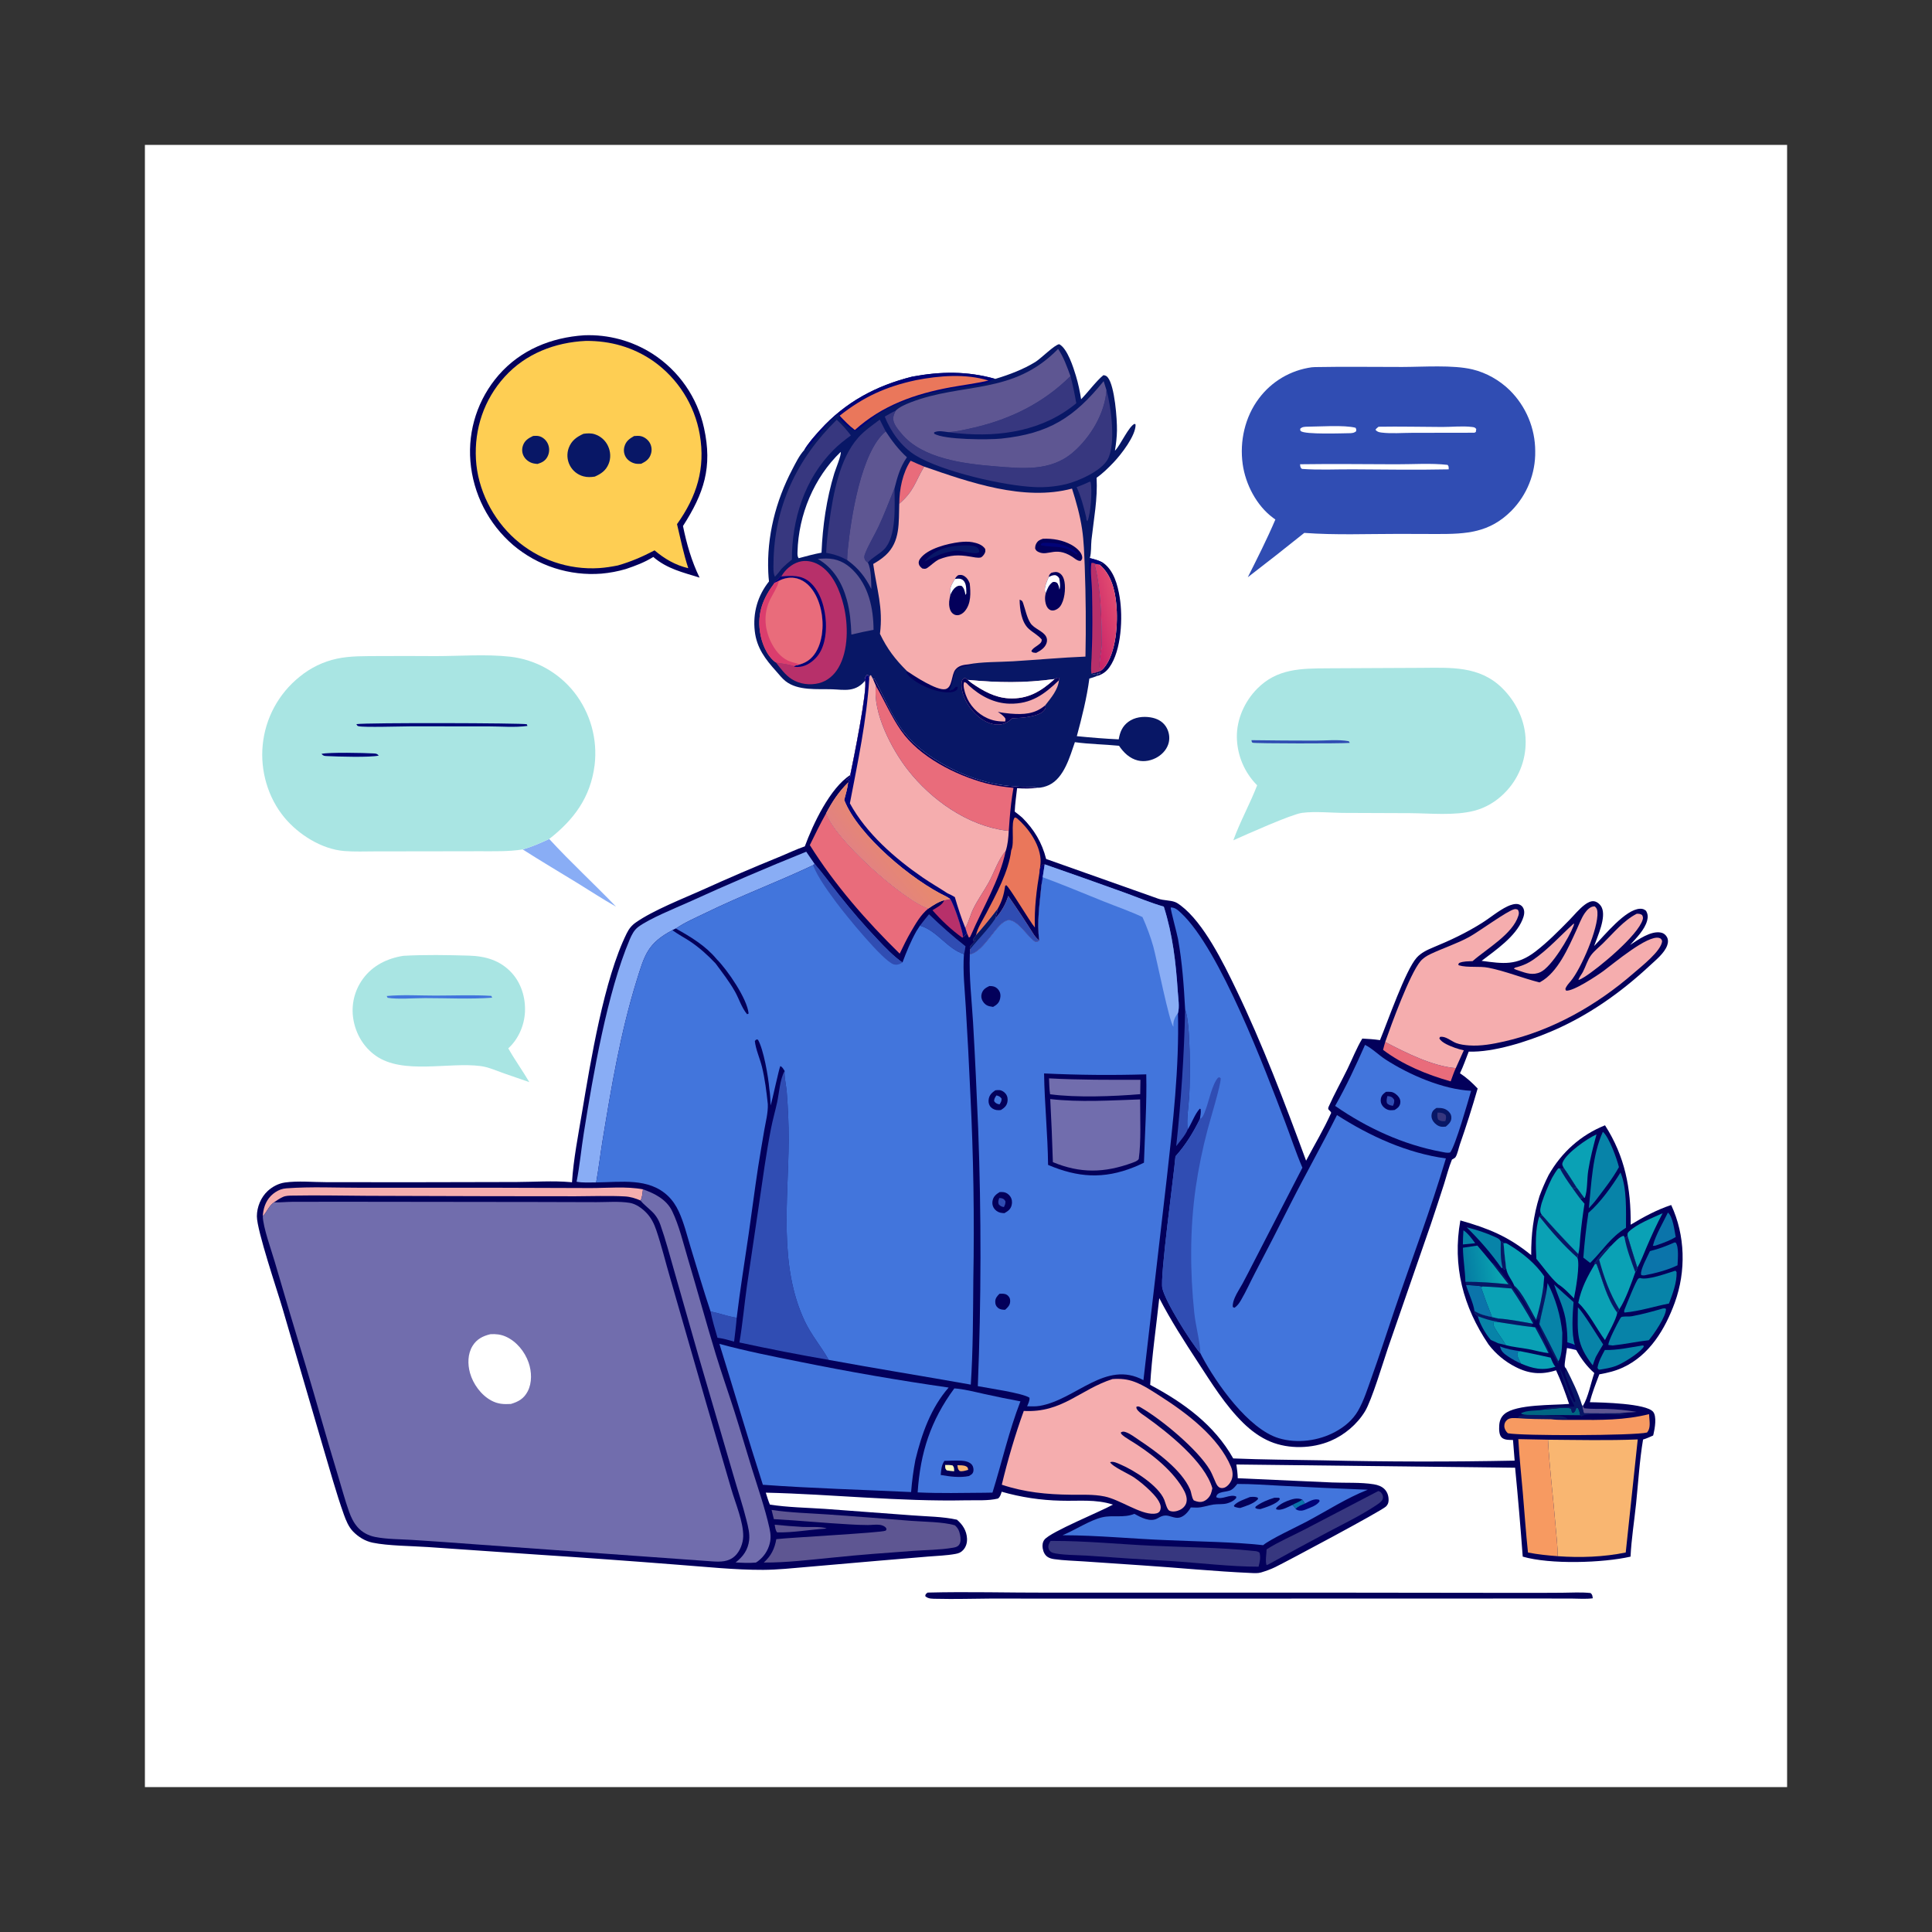 <?xml version="1.0" encoding="utf-8"?>
<!-- Generator: Adobe Illustrator 27.5.0, SVG Export Plug-In . SVG Version: 6.00 Build 0)  -->
<svg version="1.1" id="Layer_1" xmlns="http://www.w3.org/2000/svg" xmlns:xlink="http://www.w3.org/1999/xlink" x="0px" y="0px"
	 viewBox="0 0 5000 5000" style="enable-background:new 0 0 5000 5000;" xml:space="preserve">
<rect x="0" y="0" width="5000" height="5000" fill="#333333" stroke="none"/>
<g>
	<path style="fill:#FFFFFF;" d="M375.001,375.001h4249.998v4249.998H375.001V375.001z"/>
	<path style="fill:#03005B;" d="M2855.041,1456.609c27.629,19.98,37.37,56.79,42.657,88.872
		c8.508,51.585,4.823,137.726-26.612,181.513c-8.587,11.957-18.345,18.44-32.323,22.657l0.983-4.134
		c2.793-0.863,5.205-1.756,7.861-2.909l-0.05-1.814c-3.482,1.187-7.019,2.453-10.604,3.275c-4.482,1.034-8.284,1.191-12.36-1.179
		c8.504-1.644,15.95-3.333,23.885-6.848c2.98-2.129,5.599-4.159,7.998-6.952c32.83-38.175,37.046-117.884,32.539-165.335
		c-3.586-37.748-13.497-77.695-43.824-102.755L2855.041,1456.609z"/>
	<path style="fill:#89ADF5;" d="M1421.401,2171.256c55.192,60.318,116.256,116.028,172.872,175.175
		c-34.324-19.212-66.987-40.944-100.51-61.467c-47.053-28.804-94.467-56.885-140.964-86.598
		C1376.573,2191.493,1398.96,2181.524,1421.401,2171.256z"/>
	
		<linearGradient id="SVGID_1_" gradientUnits="userSpaceOnUse" x1="578.163" y1="4672.821" x2="593.331" y2="4676.736" gradientTransform="matrix(4.883 0 0 -4.883 -3.94 24419.99)">
		<stop  offset="0" style="stop-color:#C92569"/>
		<stop  offset="1" style="stop-color:#E04970"/>
	</linearGradient>
	<path style="fill:url(#SVGID_1_);" d="M2835.476,1459.236l9.716,1.764c30.327,25.06,40.238,65.008,43.824,102.755
		c4.507,47.451,0.291,127.16-32.539,165.335c-2.399,2.793-5.018,4.823-7.998,6.952c-8.018-13.132,2.901-50.817,2.855-68.05
		c-0.158-59.147-1.872-139.843-15.755-197.189C2834.438,1466.093,2833.554,1463.914,2835.476,1459.236z"/>
	<path style="fill:#03005B;" d="M2400.694,4121.59c104.005-2.665,208.956,0.419,313.052,0.183l793.5,0.021l417.077,0.51
		c39.465,0.111,78.928,0.01,118.39-0.303c24.388-0.191,49.444-1.834,73.703,0.755c5.125,4.454,4.532,7.076,5.719,13.609
		c-18.063,2.461-38.408,0.672-56.698,0.66l-116.232-0.058l-383.425,0.137l-800.913,0.083l-202.095-0.1
		c-45.961,0.266-92.23,1.768-138.154,0.598c-10.293-0.266-22.686,0.822-30.144-7.047
		C2395.311,4125.018,2396.195,4125.23,2400.694,4121.59z"/>
	<path style="fill:#A9E5E3;" d="M1043.936,2473.624c55.428-3.134,113.99-2.075,169.543-0.469
		c42.936,1.237,80.941,12.061,110.803,44.554c24.724,26.903,35.893,64.256,34.357,100.398
		c-1.503,35.303-16.975,71.159-43.197,94.982c16.709,29.733,37.088,57.915,54.449,87.461l-65.352-22.611
		c-19.469-6.74-40.375-16.356-60.807-19.021c-82.435-10.753-201.186,22.915-271.382-26.774
		c-31.435-22.25-51.502-56.234-57.865-94.098c-0.387-2.28-0.718-4.567-0.992-6.861c-0.271-2.296-0.486-4.598-0.643-6.906
		c-0.158-2.305-0.256-4.614-0.295-6.927c-0.042-2.311-0.025-4.621,0.05-6.931c0.075-2.31,0.208-4.618,0.398-6.923
		c0.191-2.302,0.439-4.599,0.743-6.89c0.307-2.294,0.671-4.576,1.091-6.848c0.421-2.274,0.898-4.535,1.432-6.782
		c0.534-2.249,1.125-4.485,1.772-6.707c0.647-2.219,1.349-4.42,2.104-6.603c0.758-2.186,1.57-4.35,2.436-6.491
		c0.866-2.145,1.785-4.265,2.756-6.363s1.995-4.168,3.071-6.213c1.076-2.048,2.204-4.066,3.383-6.056
		c1.176-1.989,2.402-3.948,3.677-5.877c1.276-1.926,2.6-3.82,3.972-5.682C964.796,2498.394,1002.299,2480.228,1043.936,2473.624z"/>
	<path style="fill:#4275DC;" d="M1000.846,2577.675c40.981-3.823,84.548-1.116,125.819-1.1c47.941,0.017,97.132-2.212,144.936,0.763
		l2.063,4.703c-57.01,4.221-116.34,1.004-173.557,1.042c-26.147,0.012-72.935,3.632-97.032-0.847L1000.846,2577.675z"/>
	<path style="fill:#A9E5E3;" d="M3540.104,1729.045l136.693-0.635c76.927-0.349,151.651-5.981,210.823,52.324
		c36.631,36.092,60.405,85.847,60.77,137.639c0.039,3.116,0,6.23-0.116,9.343c-0.119,3.113-0.315,6.22-0.589,9.322
		c-0.274,3.104-0.625,6.199-1.054,9.284s-0.935,6.158-1.519,9.218c-0.583,3.057-1.243,6.1-1.98,9.127
		c-0.736,3.027-1.548,6.033-2.436,9.019c-0.888,2.986-1.851,5.947-2.889,8.886c-1.038,2.938-2.147,5.848-3.329,8.728
		c-1.184,2.883-2.439,5.733-3.764,8.55c-1.328,2.819-2.725,5.603-4.192,8.35c-1.466,2.747-3,5.458-4.603,8.131
		c-1.602,2.67-3.27,5.298-5.005,7.886c-1.735,2.587-3.535,5.129-5.4,7.624c-1.862,2.498-3.785,4.947-5.769,7.346
		c-1.987,2.402-4.033,4.751-6.138,7.047c-2.103,2.297-4.263,4.539-6.479,6.728c-21.777,21.76-48.365,37.76-78.268,45.38
		c-51.12,13.032-111.837,6.508-164.621,6.134l-165.559-0.643c-36.167,0.241-80.26-4.773-115.177-0.112
		c-27.405,3.665-144.293,56.101-177.674,70.963c17.594-48.717,43.027-94.089,61.662-142.317c-2.042-2.047-4.032-4.143-5.972-6.288
		c-1.942-2.144-3.831-4.334-5.665-6.57c-1.834-2.233-3.615-4.51-5.342-6.832c-1.724-2.322-3.392-4.683-5.005-7.085
		c-1.613-2.402-3.166-4.841-4.657-7.317c-1.494-2.474-2.928-4.983-4.304-7.529c-1.373-2.546-2.684-5.123-3.935-7.732
		c-1.248-2.607-2.432-5.243-3.553-7.911c-1.123-2.665-2.18-5.355-3.171-8.073c-0.993-2.717-1.92-5.455-2.781-8.214
		c-0.861-2.761-1.654-5.542-2.378-8.342c-0.728-2.8-1.386-5.615-1.976-8.446c-0.592-2.831-1.115-5.674-1.569-8.529
		c-0.454-2.858-0.838-5.723-1.154-8.595c-0.315-2.875-0.562-5.757-0.739-8.645c-0.177-2.886-0.283-5.775-0.319-8.666
		c-0.54-46.161,19.984-91.848,52.058-124.653c51.843-53.021,114.09-52.901,183.335-53.349L3540.104,1729.045z"/>
	<path style="fill:#304DB3;" d="M3238.728,1915.563c54.758,0.75,109.518,1.139,164.281,1.166
		c28.048,0.033,60.417-3.507,87.615,1.511l2.586,4.358c-20.15,1.942-246.392,1.93-251.464-0.465
		C3239.035,1920.855,3239.371,1918.211,3238.728,1915.563z"/>
	<path style="fill:#304DB3;" d="M3394.525,950.548c2.963-0.336,5.653-0.481,8.629-0.535c75.234-1.432,150.667-0.27,225.927-0.324
		c53.573-0.042,131.115-5.84,181.824,6.35c35.718,8.587,69.764,27.961,96.015,53.598c2.612,2.576,5.158,5.214,7.637,7.915
		c2.482,2.701,4.895,5.462,7.238,8.284c2.344,2.819,4.615,5.696,6.815,8.629c2.203,2.936,4.331,5.923,6.384,8.961
		c2.056,3.038,4.034,6.125,5.935,9.26c1.901,3.138,3.723,6.32,5.466,9.546c1.743,3.226,3.406,6.494,4.989,9.803
		c1.58,3.309,3.078,6.656,4.495,10.04c1.417,3.381,2.749,6.797,3.997,10.247c1.248,3.448,2.409,6.926,3.482,10.434
		c1.076,3.506,2.064,7.036,2.963,10.592c0.902,3.556,1.714,7.13,2.436,10.725c0.725,3.594,1.36,7.205,1.905,10.833
		c0.542,3.627,0.996,7.266,1.362,10.915c0.365,3.65,0.64,7.306,0.826,10.969c0.183,3.663,0.275,7.328,0.278,10.995
		c0.055,3.547,0.023,7.093-0.095,10.637c-0.122,3.544-0.329,7.083-0.623,10.617c-0.296,3.533-0.678,7.058-1.146,10.575
		c-0.47,3.514-1.027,7.016-1.668,10.505c-0.642,3.489-1.369,6.959-2.183,10.409c-0.816,3.453-1.716,6.883-2.698,10.289
		c-0.985,3.409-2.053,6.79-3.204,10.144c-1.148,3.354-2.381,6.678-3.698,9.973c-1.314,3.293-2.71,6.552-4.188,9.778
		c-1.475,3.223-3.03,6.41-4.665,9.558c-1.632,3.146-3.343,6.25-5.13,9.313s-3.649,6.08-5.586,9.052s-3.947,5.894-6.031,8.766
		c-2.081,2.872-4.23,5.69-6.45,8.454c-2.222,2.767-4.51,5.476-6.865,8.126c-2.354,2.653-4.773,5.246-7.255,7.778
		c-56.935,57.226-116.572,60.338-192.358,60.21l-99.717-0.295c-80.875-0.021-163.509,3.399-244.118-2.569
		c-48.311,38.787-97.032,77.051-146.164,114.792c24.774-49.423,49.713-98.526,71.37-149.427c-2.081-1.475-4.145-2.972-6.192-4.491
		c-42.654-31.717-71.08-86.639-78.38-138.743c-8.297-59.247,5.856-122.399,42.193-170.423c2.028-2.709,4.122-5.365,6.28-7.969
		c2.158-2.604,4.38-5.153,6.665-7.649c2.285-2.493,4.63-4.929,7.035-7.309c2.407-2.377,4.87-4.694,7.388-6.952
		c2.521-2.255,5.095-4.448,7.724-6.578c2.628-2.128,5.308-4.191,8.039-6.188c2.731-1.995,5.509-3.922,8.334-5.781
		c2.828-1.859,5.698-3.648,8.612-5.367c2.917-1.715,5.872-3.359,8.865-4.931c2.997-1.572,6.031-3.067,9.102-4.487
		c3.068-1.419,6.171-2.763,9.309-4.03c3.135-1.267,6.3-2.457,9.496-3.569c3.196-1.11,6.417-2.14,9.662-3.092
		c3.246-0.952,6.513-1.822,9.803-2.611c3.29-0.789,6.596-1.495,9.919-2.121C3387.836,951.551,3391.174,951.007,3394.525,950.548z"/>
	<path style="fill:#FFFFFF;" d="M3379.6,1104.374c32.643-0.153,99.585-5.055,128.608,2.702c2.113,4.238,2.083,4.499,1.312,9.185
		c-5.537,3.997-7.33,3.997-13.908,4.773c-19.324,0.203-119.266,4.013-129.123-5.487c-2.357-2.27-1.465-3.358-1.312-6.329
		C3370.577,1104.789,3372.814,1105.162,3379.6,1104.374z"/>
	<path style="fill:#FFFFFF;" d="M3567.75,1104.365c54.781-0.93,109.786,0.423,164.588,0.606c24.906,0.087,52.436-3.021,76.948-0.004
		c5.325,0.656,7.84,0.843,11.243,5.271l-1.104,7.728l-3.706,1.938l-161.01,0.253c-25.79,0.025-54.183,2.523-79.725-0.73
		c-6.549-0.834-11.04-2.017-15.286-7.176C3562.097,1108.686,3564.409,1106.989,3567.75,1104.365z"/>
	<path style="fill:#FFFFFF;" d="M3364.584,1201.476c82.746-1.17,165.642-0.212,248.401,0.054c43.284,0.141,90.628-3.3,133.373,1.573
		c3.611,4.038,2.669,6.383,2.893,11.575c-82.302,1.685-164.957,0.482-247.284-0.025c-43.629-0.27-89.279,2.167-132.709-1.146
		C3364.572,1209.329,3365.331,1207.544,3364.584,1201.476z"/>
	<path style="fill:#03005B;" d="M1511.946,867.69c3.86-0.152,7.721-0.231,11.584-0.237c3.863-0.008,7.724,0.058,11.584,0.199
		c3.86,0.141,7.717,0.354,11.571,0.639c3.852,0.285,7.696,0.643,11.534,1.075c3.84,0.434,7.67,0.939,11.488,1.515
		c3.818,0.576,7.626,1.224,11.422,1.946c3.793,0.722,7.573,1.515,11.339,2.378c3.766,0.863,7.514,1.799,11.243,2.806
		c3.73,1.007,7.439,2.083,11.127,3.229c3.688,1.146,7.353,2.362,10.995,3.648c3.644,1.287,7.262,2.641,10.853,4.063
		c3.591,1.422,7.154,2.912,10.687,4.47c3.536,1.558,7.041,3.182,10.513,4.873c3.472,1.691,6.913,3.445,10.322,5.263
		c3.406,1.821,6.778,3.706,10.114,5.657c3.334,1.948,6.631,3.958,9.891,6.031c4.219,2.703,8.371,5.509,12.455,8.417
		c4.081,2.911,8.089,5.918,12.024,9.023c3.935,3.105,7.79,6.304,11.567,9.6c3.777,3.295,7.471,6.682,11.082,10.16
		c3.611,3.478,7.135,7.042,10.571,10.691c3.434,3.65,6.776,7.382,10.027,11.198c3.254,3.813,6.411,7.704,9.471,11.675
		c3.06,3.971,6.021,8.014,8.882,12.132c2.861,4.114,5.62,8.297,8.276,12.547c2.654,4.253,5.202,8.568,7.645,12.945
		c2.443,4.375,4.778,8.808,7.006,13.302c2.225,4.491,4.337,9.034,6.338,13.63c2.003,4.596,3.892,9.238,5.665,13.925
		c1.774,4.69,3.43,9.42,4.968,14.19c1.541,4.767,2.965,9.572,4.271,14.414c1.303,4.839,2.488,9.708,3.553,14.605
		c22.292,101.344-0.095,168.908-54.44,253.638c9.658,46.966,22.038,90.25,42.923,133.568
		c-43.749-13.792-83.942-22.616-119.822-53.465c-22.553,14.024-45.882,22.773-70.976,31.24
		c-20.594,6.023-41.577,9.987-62.949,11.891c-5.121,0.398-10.25,0.671-15.385,0.818c-5.133,0.149-10.267,0.173-15.402,0.071
		c-5.138-0.102-10.269-0.331-15.394-0.685c-5.124-0.352-10.236-0.827-15.336-1.428c-5.102-0.603-10.186-1.329-15.253-2.179
		s-10.109-1.822-15.128-2.918c-5.019-1.096-10.008-2.313-14.966-3.652c-4.958-1.336-9.882-2.795-14.771-4.374
		c-4.887-1.577-9.733-3.273-14.539-5.088s-9.565-3.746-14.277-5.794c-4.709-2.047-9.367-4.207-13.974-6.479
		c-4.607-2.275-9.154-4.659-13.642-7.155c-4.491-2.496-8.918-5.099-13.281-7.811c-4.364-2.712-8.658-5.528-12.883-8.45
		c-4.225-2.919-8.377-5.941-12.455-9.064c-4.078-3.124-8.078-6.345-11.999-9.662c-3.954-3.392-7.822-6.88-11.604-10.463
		c-3.782-3.58-7.475-7.251-11.077-11.011c-3.605-3.763-7.115-7.61-10.53-11.542c-3.417-3.935-6.736-7.948-9.957-12.04
		c-3.218-4.095-6.336-8.266-9.355-12.513c-3.016-4.247-5.927-8.565-8.732-12.953c-2.808-4.388-5.506-8.842-8.093-13.36
		c-2.59-4.521-5.068-9.102-7.433-13.742c-2.366-4.643-4.618-9.34-6.757-14.091c-2.136-4.748-4.156-9.547-6.06-14.398
		c-1.901-4.85-3.684-9.744-5.35-14.68c-1.663-4.933-3.206-9.907-4.628-14.921c-1.422-5.011-2.721-10.054-3.897-15.128
		c-1.176-5.074-2.228-10.175-3.154-15.302c-0.927-5.124-1.728-10.27-2.403-15.435c-0.678-5.166-1.229-10.344-1.652-15.535
		c-0.412-5.003-0.699-10.013-0.859-15.033c-0.161-5.016-0.196-10.034-0.108-15.054s0.303-10.033,0.643-15.041
		c0.338-5.008,0.801-10.005,1.39-14.991c0.587-4.986,1.298-9.954,2.133-14.904c0.838-4.95,1.797-9.875,2.876-14.775
		c1.082-4.903,2.286-9.776,3.611-14.618c1.325-4.842,2.77-9.648,4.333-14.418c1.566-4.77,3.248-9.498,5.047-14.182
		c1.801-4.687,3.717-9.326,5.748-13.916c2.031-4.59,4.175-9.127,6.433-13.609c2.258-4.485,4.626-8.911,7.105-13.277
		c2.479-4.363,5.065-8.663,7.757-12.899c2.695-4.239,5.492-8.406,8.392-12.501c2.902-4.098,5.903-8.12,9.002-12.065
		c3.102-3.948,6.3-7.817,9.596-11.604C1347.587,905.284,1426.618,873.359,1511.946,867.69z"/>
	<path style="fill:#FECE53;" d="M1516.204,882.241c63.534-0.44,122.428,16.116,174.881,52.527c3.915,2.775,7.76,5.644,11.534,8.608
		c3.774,2.963,7.474,6.017,11.098,9.16c3.625,3.143,7.171,6.372,10.637,9.687c3.467,3.318,6.851,6.717,10.152,10.198
		c3.304,3.484,6.519,7.045,9.646,10.683s6.163,7.352,9.11,11.14c2.947,3.788,5.798,7.645,8.554,11.571
		c2.759,3.926,5.419,7.918,7.981,11.974c2.565,4.056,5.027,8.172,7.388,12.347c2.363,4.178,4.622,8.41,6.778,12.696
		c2.156,4.286,4.204,8.623,6.147,13.011c1.943,4.388,3.777,8.82,5.503,13.294c1.729,4.477,3.347,8.994,4.852,13.551
		c1.505,4.554,2.9,9.143,4.183,13.767c1.281,4.623,2.449,9.276,3.503,13.958c1.057,4.682,1.998,9.385,2.822,14.111
		c15.174,88.059-7.964,160.628-58.857,231.982c9.056,38.586,16.822,76.201,29.14,114.007c-33.427-7.873-61.218-24.114-87.279-46.157
		c-31.381,16.494-61.019,29.293-95.189,39.076c-16.02,3.142-31.908,5.719-48.215,6.802c-4.911,0.307-9.827,0.492-14.746,0.556
		c-4.922,0.064-9.842,0.007-14.759-0.17c-4.917-0.18-9.827-0.48-14.73-0.901c-4.903-0.421-9.794-0.961-14.672-1.623
		c-4.875-0.661-9.733-1.443-14.572-2.345c-4.837-0.902-9.648-1.922-14.435-3.059c-4.787-1.14-9.543-2.396-14.269-3.769
		c-4.726-1.375-9.415-2.864-14.066-4.466c-4.654-1.605-9.264-3.323-13.829-5.155c-4.568-1.832-9.088-3.776-13.559-5.831
		c-4.471-2.056-8.89-4.219-13.256-6.491c-4.363-2.272-8.669-4.65-12.916-7.135c-4.247-2.485-8.431-5.073-12.551-7.765
		c-4.12-2.692-8.172-5.484-12.156-8.375c-3.982-2.889-7.89-5.875-11.725-8.961c-3.835-3.085-7.591-6.262-11.268-9.529
		c-58.184-51.697-97.103-128.778-101.357-206.71c-4.308-78.957,20.914-154.291,74.209-213.189
		C1360.386,915.112,1436.434,886.009,1516.204,882.241z"/>
	<path style="fill:#081766;" d="M1379.652,1128.284c7.01-0.515,13.622-0.921,20.188,2.075c1.093,0.504,2.157,1.058,3.192,1.664
		c1.038,0.609,2.042,1.267,3.013,1.976c0.974,0.706,1.909,1.458,2.806,2.258c0.897,0.8,1.753,1.642,2.569,2.528
		c0.813,0.883,1.581,1.804,2.303,2.764c0.725,0.96,1.399,1.953,2.021,2.98c0.625,1.029,1.198,2.085,1.718,3.167
		c0.52,1.085,0.986,2.191,1.399,3.32c0.459,1.259,0.852,2.539,1.179,3.839c0.327,1.301,0.584,2.613,0.772,3.939
		c0.188,1.328,0.307,2.662,0.357,4.001c0.047,1.339,0.025,2.677-0.066,4.014c-0.091,1.336-0.252,2.665-0.481,3.984
		c-0.23,1.323-0.528,2.627-0.896,3.914c-0.368,1.289-0.802,2.557-1.303,3.802c-0.498,1.242-1.061,2.456-1.689,3.64
		c-5.719,10.832-14.502,15.111-25.732,18.581c-3.54-0.353-7.139-0.71-10.617-1.486c-10.081-2.254-19.453-9.006-24.604-17.967
		c-4.848-8.425-5.611-18.415-2.615-27.604C1357.564,1140.183,1367.425,1134.003,1379.652,1128.284z"/>
	<path style="fill:#081766;" d="M1641.065,1128.454c5.823-0.34,12.31-1.004,18.013,0.427c9.218,2.316,17.951,9.131,22.64,17.344
		c0.589,1.057,1.125,2.14,1.606,3.25c0.481,1.112,0.905,2.244,1.27,3.395c0.368,1.154,0.677,2.323,0.926,3.507
		s0.437,2.378,0.564,3.582c0.127,1.203,0.195,2.41,0.203,3.619c0.008,1.212-0.046,2.42-0.162,3.623
		c-0.113,1.206-0.288,2.403-0.523,3.59c-0.235,1.187-0.53,2.359-0.884,3.515c-4.179,13.85-12.837,19.826-25.247,25.948
		c-4.669,0.257-9.538,0.481-14.174-0.32c-9.957-1.726-20.341-8.073-25.641-16.772c-0.609-1.007-1.166-2.042-1.673-3.104
		c-0.504-1.063-0.952-2.148-1.345-3.258c-0.393-1.107-0.728-2.233-1.004-3.378c-0.277-1.143-0.495-2.297-0.656-3.461
		c-0.158-1.165-0.257-2.335-0.299-3.511c-0.039-1.176-0.017-2.352,0.066-3.528c0.08-1.173,0.22-2.339,0.419-3.499
		c0.202-1.159,0.462-2.305,0.78-3.437C1619.736,1141.964,1628.966,1135.253,1641.065,1128.454z"/>
	<path style="fill:#081766;" d="M1510.095,1122.665c9.94-1.332,19.536-1.955,29.244,1.187c1.884,0.614,3.731,1.324,5.541,2.129
		c1.81,0.805,3.573,1.702,5.292,2.689c1.715,0.991,3.376,2.067,4.98,3.229c1.608,1.159,3.149,2.4,4.624,3.723
		c1.477,1.32,2.882,2.714,4.213,4.184c1.331,1.466,2.583,2.998,3.756,4.595c1.17,1.599,2.256,3.254,3.258,4.964
		c0.999,1.71,1.908,3.467,2.727,5.271c6.665,14.456,7.487,31.232,1.353,46.015c-7.18,17.299-19.295,25.525-35.76,32.805
		c-9.787,1.494-19.391,1.967-29.061-0.639c-1.884-0.49-3.738-1.076-5.562-1.76c-1.823-0.684-3.607-1.461-5.35-2.333
		c-1.74-0.869-3.431-1.828-5.072-2.876c-1.641-1.049-3.223-2.18-4.748-3.395c-1.522-1.212-2.976-2.501-4.362-3.868
		c-1.389-1.367-2.702-2.803-3.939-4.308c-1.237-1.505-2.391-3.07-3.462-4.694c-1.074-1.624-2.059-3.301-2.955-5.03
		c-0.902-1.735-1.711-3.513-2.428-5.333c-0.719-1.821-1.341-3.673-1.864-5.557c-0.523-1.884-0.948-3.791-1.274-5.719
		c-0.324-1.929-0.548-3.87-0.672-5.823c-0.122-1.951-0.142-3.904-0.062-5.86c0.083-1.953,0.266-3.897,0.548-5.831
		c0.285-1.937,0.67-3.853,1.154-5.748c0.484-1.896,1.065-3.76,1.743-5.595C1478.988,1140.262,1492.564,1130.525,1510.095,1122.665z"
		/>
	<path style="fill:#A9E5E3;" d="M1352.799,2198.366c-37.295,5.811-74.84,4.549-112.459,4.611l-131.841,0.22l-137.627,0.174
		c-26.409,0.025-53.482,1.191-79.8-0.917c-58.612-4.698-118.053-42.234-154.951-86.627c-42.627-51.286-62.8-121.092-56.283-187.311
		c0.406-4.297,0.919-8.58,1.54-12.85c0.621-4.269,1.349-8.521,2.183-12.754c0.834-4.234,1.774-8.443,2.819-12.63
		s2.195-8.344,3.449-12.472c1.254-4.131,2.61-8.226,4.069-12.285c1.459-4.062,3.019-8.084,4.68-12.065
		c1.661-3.981,3.42-7.92,5.278-11.816c1.858-3.893,3.813-7.738,5.865-11.534c2.051-3.796,4.196-7.539,6.435-11.227
		c2.239-3.691,4.569-7.321,6.99-10.891c2.421-3.572,4.93-7.082,7.527-10.53c2.597-3.445,5.279-6.823,8.045-10.135
		c2.766-3.312,5.614-6.552,8.543-9.72c2.929-3.168,5.936-6.261,9.02-9.28c3.084-3.016,6.242-5.954,9.473-8.815
		c3.232-2.858,6.532-5.635,9.903-8.33c3.482-2.867,7.047-5.628,10.694-8.284c3.648-2.653,7.371-5.196,11.17-7.628
		c3.799-2.432,7.669-4.748,11.609-6.948c3.937-2.2,7.937-4.281,11.999-6.242c4.062-1.962,8.179-3.799,12.352-5.512
		c4.172-1.716,8.393-3.304,12.663-4.765c4.267-1.464,8.573-2.797,12.92-4.001c4.35-1.204,8.73-2.277,13.14-3.221
		c34.793-7.404,70.959-6.35,106.362-6.703c49.882-0.263,99.763-0.225,149.642,0.112c63.016-0.108,129.525-5.387,191.947,1.494
		c4.04,0.457,8.064,1.013,12.073,1.669c4.012,0.656,8.005,1.41,11.978,2.262c3.976,0.852,7.927,1.802,11.854,2.851
		c3.926,1.046,7.825,2.19,11.696,3.432c3.871,1.24,7.709,2.573,11.513,4.001c3.804,1.431,7.572,2.954,11.301,4.57
		s7.418,3.322,11.065,5.117c3.644,1.799,7.243,3.686,10.795,5.661c3.553,1.976,7.054,4.037,10.505,6.184
		c3.45,2.147,6.845,4.379,10.185,6.695c3.34,2.316,6.621,4.712,9.845,7.188c3.221,2.479,6.379,5.034,9.475,7.666
		c3.096,2.634,6.126,5.343,9.089,8.126c2.963,2.784,5.855,5.638,8.674,8.562c2.822,2.927,5.57,5.921,8.243,8.981
		c2.673,3.06,5.27,6.185,7.79,9.376c2.579,3.296,5.074,6.653,7.487,10.073c2.416,3.42,4.745,6.895,6.989,10.426
		c2.244,3.533,4.399,7.119,6.466,10.758c2.067,3.639,4.044,7.327,5.931,11.065c1.89,3.735,3.686,7.513,5.387,11.335
		c1.702,3.824,3.308,7.688,4.819,11.592c1.513,3.901,2.93,7.837,4.25,11.808c1.32,3.974,2.542,7.976,3.665,12.007
		c1.123,4.031,2.147,8.088,3.071,12.169c0.927,4.081,1.751,8.183,2.474,12.306c0.725,4.123,1.347,8.261,1.868,12.414
		c0.52,4.153,0.939,8.316,1.258,12.489c0.315,4.172,0.53,8.351,0.643,12.534c0.111,4.184,0.119,8.369,0.025,12.555
		c-0.091,4.184-0.286,8.363-0.585,12.538c-0.299,4.172-0.699,8.337-1.199,12.493c-10.55,83.033-53.25,140.644-117.385,190.868
		C1398.96,2181.524,1376.573,2191.493,1352.799,2198.366z"/>
	<path style="fill:#010378;" d="M832.029,1950.999c20.623-4.541,111.222-2.536,134.19-1.137c6.927,0.419,9.318,0.361,14.041,5.57
		c-21.379,5.076-106.391,2.748-133.854,1.287C839.222,1956.337,836.835,1956.49,832.029,1950.999z"/>
	<path style="fill:#010378;" d="M922.305,1874.051c25.77-4.13,430.275-2.972,441.033,0.299l1.702,4.292
		c-32.062,4.453-68.66,1.212-101.236,1.204l-201.838-0.075c-22.13-0.008-119.315,3.071-133.759-0.295
		C924.035,1878.5,924.479,1877.463,922.305,1874.051z"/>
	<path style="fill:#081766;" d="M2575.674,980.555l2.416-0.701c33.958-10.135,70.943-24.334,101.133-42.919
		c15.211-9.367,50.327-45.206,62.144-46.115c21.266,11.356,36.482,59.915,43.181,82.062c5.927,19.607,10.235,40.018,13.373,60.264
		c17.843-17.951,39.923-48.115,57.773-62.252c5.462,0.901,7.877,1.689,11.443,6.151c17.896,22.404,24.027,108.392,23.566,137.066
		c-0.282,17.735-2.386,34.863-5.242,52.345c0.395-0.402,0.793-0.805,1.179-1.216c13.593-14.514,34.971-62.472,49.838-68.448
		l2.416,2.025c0.735,28.509-37.47,77.426-56.736,97.696c-13.385,14.082-28.206,28.721-44.148,39.91
		c2.922,55.495-7.272,106.296-13.269,160.828c-1.581,14.406,0.021,33.581-4.341,47.082c12.173,3.142,23.636,5.952,34.643,12.277
		l-9.849,4.391l-9.716-1.764c-1.922,4.677-1.038,6.857,0.104,11.567c13.883,57.346,15.597,138.042,15.755,197.189
		c0.046,17.232-10.874,54.918-2.855,68.05c-7.935,3.516-15.381,5.205-23.885,6.848c4.076,2.37,7.878,2.212,12.36,1.179
		c3.586-0.822,7.122-2.088,10.604-3.275l0.05,1.814c-2.656,1.154-5.068,2.046-7.861,2.909l-0.983,4.134
		c-6.471,2.465-12.808,4.665-19.49,6.479c-6.599,50.141-19.295,100.332-32.427,149.107c35.951,3.574,72.316,6.599,108.408,8.222
		c3.163-18.693,9.131-33.552,24.794-45.285c16.116-12.069,38.026-14.796,57.483-11.617c16.195,2.644,30.667,9.724,39.819,23.769
		c7.649,11.737,10.592,26.799,7.587,40.504c-3.561,16.24-14.8,29.609-28.783,38.146c-15.186,9.276-33.917,13.406-51.39,9.181
		c-21.138-5.109-36.988-20.573-48.684-38.076c-37.868-3.798-76.703-4.063-114.252-9.342c-13.02,37.515-27.949,92.354-66.78,110.906
		c-8.234,3.939-20.719,7.649-29.916,7.01c-15.373-3.391-32.419-1.76-48.178-2.723c-38.707-2.366-66.062-6.433-103.179-17.755
		c-71.893-21.939-157.885-70.374-201.464-132.808c-27.571-39.508-47.443-86.975-69.893-129.571l-2.565,2.681l-6.064-10.928
		l-2.378,0.971l-1.785,7.446l-2.382-8.068l-3.15-1.249c-4.167,3.586-4.404,6.657-6.139,11.712l0.855,3.129
		c-10.546,13.103-23.006,20.706-39.686,23.093c-14.896,2.125-30.792-0.266-45.828-0.714c-38.105-1.137-88.059,4.238-120.158-20.901
		c-9.106-7.13-16.581-17.066-24.301-25.645c-28.272-31.427-50.568-60.538-55.495-103.951c-5.321-46.912,7.342-91.732,36.814-128.558
		c-0.902-7.894-1.522-15.81-1.859-23.748c-4.08-92.666,19.113-183.945,61.882-265.704c8.865-16.942,18.229-36.436,31.082-50.564
		c11.227-18.756,26.753-36.195,41.467-52.37c65.58-72.088,144.209-114.053,237.859-137.619
		C2434.416,961.036,2502.959,960.052,2575.674,980.555z"/>
	<path style="fill:#010378;" d="M2820.398,1444.332c12.173,3.142,23.636,5.952,34.643,12.277l-9.849,4.391l-9.716-1.764
		c-4.748-1.843-6.031-3.349-11.111-2.05c-3.142,23.338,1.349,50.004,1.805,73.69c1.012,52.519,1.565,105.947-0.743,158.429
		c-3.241-17.075-1.718-36.113-1.727-53.507c-0.012-33.909,0.639-67.934-0.253-101.822
		C2822.962,1515.524,2815.612,1458.796,2820.398,1444.332z"/>
	<path style="fill:#03005B;" d="M2347.278,1736.777c18.365,12.625,77.085,50.934,98.862,46.804
		c19.299-3.656,15.356-37.042,26.421-50.668c8.508-10.484,20.54-12.343,33.228-13.514l12.123,1.457
		c-12.264,1.826-37.756,4.001-45.289,15.082c-5.852,8.616-7.321,36.005-15.647,50.386l1.175,1.328
		c0.639-0.336,1.266-0.693,1.917-1.009c2.353-1.15,4.08-1.536,6.628-1.901l6.778-7.085l5.304-0.029
		c-0.809,5.014-0.818,7.159-5.607,10.085c-15.792,9.65-50.763,0.735-67.232-5.852c-19.702-7.877-49.062-22.18-60.048-41.043
		L2347.278,1736.777z"/>
	<path style="fill:#37377F;" d="M2820.327,1246.45l2.237,1.067c4.329,21.333,0.523,81.709-8.288,101.39
		c-3.308-2.822-2.685-6.205-3.225-10.393c-6.45-26.621-13.277-52.913-24.728-77.915
		C2798.048,1256.515,2809.096,1251.725,2820.327,1246.45z"/>
	<path style="fill:#E96C7B;" d="M2327.257,1303.734c0.286-37.362,8.504-79.833,29.43-111.38
		c11.468,5.458,23.247,10.247,34.95,15.165l-0.942,1.602C2367.532,1249.239,2365.117,1270.933,2327.257,1303.734z"/>
	<path style="fill:#37377F;" d="M2245.946,1455.912c-3.494-2.088-5.889-4.088-7.649-7.94c-1.831-4.014-1.723-8.836-0.208-12.908
		c9.089-24.417,24.147-48.012,35.32-71.685c15.385-32.589,27.891-66.448,41.587-99.763c0.137,44.708,5.819,124.819-26.911,158.051
		C2275.51,1434.433,2257.381,1442.556,2245.946,1455.912z"/>
	<path style="fill:#B7306A;" d="M2825.428,1689.305c2.308-52.482,1.756-105.91,0.743-158.429
		c-0.457-23.686-4.948-50.352-1.805-73.69c5.08-1.299,6.362,0.207,11.111,2.05c-1.922,4.677-1.038,6.857,0.104,11.567
		c13.883,57.346,15.597,138.042,15.755,197.189c0.046,17.232-10.874,54.918-2.855,68.05c-7.935,3.516-15.381,5.205-23.885,6.848
		C2822.004,1725.928,2825.552,1706.715,2825.428,1689.305z"/>
	<path style="fill:#5E5692;" d="M2116.28,1446.457c7.255-0.498,14.56-1.038,21.835-1.042c27.604-0.017,49.535,10.289,68.996,29.638
		c40.981,40.753,53.27,99.053,53.644,154.926c-19.244,3.575-38.377,7.668-57.4,12.281c-1.166-30.493-3.632-60.533-11.758-90.076
		C2179.549,1508.402,2156.568,1469.193,2116.28,1446.457z"/>
	<path style="fill:#FFFFFF;" d="M2175.527,1169.776l0.274,0.208c2.266,6.445-13.825,45.704-16.631,54.947
		c-20.266,66.722-30.215,135.772-33.071,205.357c-19.976,3.652-39.532,9.131-59.143,14.335c-3.644-4.599-3.163-10.82-3.013-16.423
		C2066.492,1332.512,2106.286,1236.344,2175.527,1169.776z"/>
	<path style="fill:#37377F;" d="M2770.385,973.379c6.346,23.234,10.791,46.518,15.02,70.2
		c-85.394,70.959-194.798,87.959-302.729,78.115c-9.587-0.78-19.136-1.886-28.646-3.316c22.146-1.262,46.044-6.894,67.601-11.941
		C2616.572,1084.211,2700.979,1042.45,2770.385,973.379z"/>
	<path style="fill:#37377F;" d="M2165.495,1086.291c13.066,11.883,25.911,26.612,36.673,40.574
		c-15.892,11.633-30.974,23.342-44.903,37.345c-74.989,75.388-107.906,179.45-107.873,283.994
		c-9.521,7.55-18.303,15.116-26.783,23.836c-5.424,7.205-10.853,14.099-17.062,20.652c-4.96-9.758-3.847-23.757-3.74-34.556
		C2003.215,1312.229,2062.288,1187.307,2165.495,1086.291z"/>
	<path style="fill:#37377F;" d="M2138.156,1430.648c0.976-27.056,4.483-54.561,8.289-81.356
		c10.061-70.897,25.861-161.483,74.284-216.343c16.045-18.179,36.768-32.431,56.063-46.937l15.427,30.406
		c-63.704,52.444-90.167,224.353-98.103,305.614c-0.888,9.106-1.59,18.141-1.735,27.297
		C2174.369,1439.588,2158.328,1434.197,2138.156,1430.648z"/>
	<path style="fill:#010378;" d="M2360.588,974.811c73.827-13.775,142.371-14.759,215.085,5.744
		c-5.234,1.714-11.139,2.465-14.808,6.628c-8.55,9.272-82.032,14.551-101.514,18.515c-61.994,12.613-130.393,30.327-184.265,64.381
		c-18.594,11.754-44.542,36.752-61.529,44.907c-12.156-4.449-33.369-20.665-40.197-31.833c-2.021-3.308-1.727-8.243-1.826-11.937
		c-25.936,10.052-74.778,88.943-90.271,93.583c11.227-18.756,26.753-36.195,41.467-52.37
		C2188.31,1040.342,2266.939,998.377,2360.588,974.811z"/>
	<path style="fill:#EA775B;" d="M2370.653,983.842c59.11-11.584,129.131-17.357,187.51,1.004
		c-32.219,7.562-65.464,11.492-98.032,17.465c-92.031,16.888-177.325,46.854-247.749,110.542
		c-14.568-10.766-26.894-23.998-39.412-37.001C2234.529,1027.069,2293.796,1000.182,2370.653,983.842z"/>
	<path style="fill:#F5ADAE;" d="M2601.991,1871.1c-7.67,3.885-14.813,4.677-23.387,4.043c-25.363-1.872-46.049-17.739-62.198-36.37
		c-16.203-18.693-30.676-47.207-27.687-72.636c0.643-5.458,1.859-7.496,6.026-10.866c5.74-0.212,5.404,0.361,9.725,4.296
		c80.044,7.263,144.77,8.571,224.789-2.154c4.723-2.245,6.13-3.611,11.484-3.324c1.092,4.362,1.175,2.225-0.179,6.421
		c-2.552,25.151-20.561,45.559-35.465,64.8c1.332,5.317,1.54,5.972-1.461,10.978c-6.769,11.281-25.538,15.601-37.619,18.133
		c-15.29,3.2-31.003,3.748-46.559,4.586C2613.961,1863.72,2608.985,1868.767,2601.991,1871.1z"/>
	<path style="fill:#03005B;" d="M2601.991,1871.1c-7.67,3.885-14.813,4.677-23.387,4.043c-25.363-1.872-46.049-17.739-62.198-36.37
		c-16.203-18.693-30.676-47.207-27.687-72.636c0.643-5.458,1.859-7.496,6.026-10.866c5.74-0.212,5.404,0.361,9.725,4.296
		l10.164,8.102c28.746,19.938,59.849,37.557,95.567,39.582c49.552,2.81,83.568-17.672,119.058-49.838
		c4.723-2.245,6.13-3.611,11.484-3.324c1.092,4.362,1.175,2.225-0.179,6.421c-38.101,36.822-72.1,61.629-127.396,60.617
		c-40.143-0.739-76.724-20.158-105.719-47.024c-4.063-3.993-6.475-8.172-12.273-8.816c-3.943,7.985,1.469,25.205,4.35,33.328
		c9.334,26.313,30.319,48.684,55.785,60.044c15.68,6.998,29.111,8.645,46.04,8.616c0.971-2.951,0.843-4.462,0.66-7.504
		c-4.623-7.757-12.385-12.331-19.569-17.552c10.866,2.341,21.603,3.727,32.68,4.632c34.038,2.781,62.866,1.394,89.976-21.541
		c1.332,5.317,1.54,5.972-1.461,10.978c-6.769,11.281-25.538,15.601-37.619,18.133c-15.29,3.2-31.003,3.748-46.559,4.586
		C2613.961,1863.72,2608.985,1868.767,2601.991,1871.1z"/>
	<path style="fill:#FFFFFF;" d="M2504.47,1759.567c80.044,7.263,144.77,8.571,224.789-2.154
		c-35.49,32.166-69.506,52.648-119.058,49.838c-35.718-2.025-66.821-19.644-95.567-39.582L2504.47,1759.567z"/>
	<path style="fill:#B7306A;" d="M2022.074,1491.813c9.509-17.1,26.475-32.02,45.451-37.636c17.444-5.163,35.976-1.635,51.523,7.359
		c36.328,21.009,55.08,67.361,64.489,106.192c11.853,48.896,12.538,116.074-13.875,160.711
		c-11.434,19.32-28.75,34.403-50.871,39.769c-23.163,5.62-49.215,2.411-69.482-10.397c-17.344-10.961-28.957-27.72-41.45-43.546
		c15.074,2.652,32.879,3.931,47.111,9.11l14.207-3.677c5.063-1.249,9.861-3.258,14.522-5.574
		c19.291-9.579,31.057-28.322,37.64-48.198c12.982-39.18,8.604-90.815-11.16-127.106c-10.388-19.088-25.567-35.702-47.14-41.628
		c-15.713-4.321-33.099-1.66-47.256,6.076c-3.598,1.847-7.226,4.117-11.144,5.142l-2.648-0.594
		c5.532-4.428,11.414-8.674,15.718-14.385c0.793-1.05,1.519-2.146,2.279-3.221L2022.074,1491.813z"/>
	<path style="fill:#010378;" d="M2004.639,1508.41l-2.648-0.594c5.532-4.428,11.414-8.674,15.718-14.385
		c0.793-1.05,1.519-2.146,2.279-3.221l2.088,1.602c26.737-2.279,52.328-4.017,74.114,15.062
		c27.891,24.421,39.532,68.693,41.197,104.424c1.428,30.754-4.018,68.278-26.048,91.458c-12.883,13.559-28.754,23.275-47.941,23.358
		c-2.196,0.008-4.391-0.158-6.583-0.295c-0.66-0.776-1.901-1.424-1.843-2.445l14.207-3.677c5.063-1.249,9.861-3.258,14.522-5.574
		c19.291-9.579,31.057-28.322,37.64-48.198c12.982-39.18,8.604-90.815-11.16-127.106c-10.388-19.088-25.567-35.702-47.14-41.628
		c-15.713-4.321-33.099-1.66-47.256,6.076C2012.184,1505.114,2008.557,1507.385,2004.639,1508.41z"/>
	<path style="fill:#5E5692;" d="M2292.219,1116.418c15.913,24.495,33.261,47.302,54.922,67.041
		c-17.523,24.732-24.604,51.087-32.145,80.156c-13.696,33.315-26.201,67.174-41.587,99.763
		c-11.173,23.674-26.23,47.269-35.32,71.685c-1.515,4.072-1.623,8.894,0.208,12.908c1.76,3.851,4.155,5.852,7.649,7.94
		c9.185,17.776,8.467,48.829,9.106,68.473c-16.053-31.796-33.797-54.129-62.671-75.055c0.145-9.156,0.847-18.191,1.735-27.297
		C2202.052,1340.772,2228.515,1168.863,2292.219,1116.418z"/>
	<path style="fill:#E96C7B;" d="M2015.782,1503.268c14.157-7.736,31.543-10.397,47.256-6.076
		c21.573,5.927,36.752,22.541,47.14,41.628c19.764,36.291,24.143,87.926,11.16,127.106c-6.583,19.876-18.349,38.62-37.64,48.198
		c-4.661,2.316-9.459,4.325-14.522,5.574l-14.207,3.677c-14.232-5.18-32.037-6.458-47.111-9.11
		c-0.793-0.494-1.639-0.909-2.374-1.482c-22.346-17.357-35.175-51.49-38.835-78.687c-6.666-49.527,8.6-86.785,37.989-125.686
		C2008.557,1507.385,2012.184,1505.114,2015.782,1503.268z"/>
	<path style="fill:#DB3D6D;" d="M2004.639,1508.41c3.918-1.025,7.545-3.296,11.144-5.142c-0.141,0.614-0.27,1.233-0.427,1.843
		c-4.072,15.825-14.281,30.451-21.599,45.011c-19.544,38.872-15.34,82.173,5.694,119.411c10.617,18.789,25.849,35.843,46.704,42.973
		c7.533,2.577,15.884,3.71,23.022,7.193l-14.207,3.677c-14.232-5.18-32.037-6.458-47.111-9.11c-0.793-0.494-1.639-0.909-2.374-1.482
		c-22.346-17.357-35.175-51.49-38.835-78.687C1959.985,1584.569,1975.25,1547.312,2004.639,1508.41z"/>
	<path style="fill:#37377F;" d="M2863.558,1009.662c11.862,41.84,25.039,139.42,3.117,179.276
		c-16.539,30.078-76.18,56.474-108.259,64.128c-12.996,3.06-26.14,5.224-39.433,6.491c-13.292,1.267-26.61,1.625-39.952,1.075
		c-80.273-3.084-241.561-40.275-309.665-82.099c-36.258-22.267-64.182-61.164-79.621-100.336c9.168-5.13,18.427-11.09,28.094-15.178
		c-2.565,5.458-5.317,11.364-6.093,17.386c-1.951,15.182,12.58,31.352,21.69,42.305c53.922,64.829,162.944,77.691,242.237,84.174
		c70.964,5.802,143.579,13.493,201.244-36.167C2822.448,1131.505,2859.282,1070.104,2863.558,1009.662z"/>
	<path style="fill:#5E5692;" d="M2317.839,1063.019c9.367-9.675,26.5-16.917,38.972-21.736
		c135.701-52.428,264.488-18.258,381.574-138.32c14.647,21.893,22.91,45.895,31.999,70.415
		c-69.407,69.071-153.813,110.832-248.754,133.057c-21.557,5.047-45.455,10.679-67.601,11.941
		c-11.912-1.498-25.135-4.752-36.399,0.548l-0.195,3.225c24.956,16.427,142.906,16.195,173.951,12.937
		c123.736-12.986,188.428-54.524,264.903-148.725l7.268,23.3c-4.275,60.442-41.11,121.843-86.639,161.056
		c-57.666,49.659-130.281,41.969-201.244,36.167c-79.293-6.483-188.315-19.345-242.237-84.174
		c-9.11-10.953-23.641-27.123-21.69-42.305C2312.523,1074.383,2315.274,1068.477,2317.839,1063.019z"/>
	<path style="fill:#F5ADAE;" d="M2391.637,1207.519c117.452,40.819,258.432,90.18,382.716,56.968
		c10.949,34.394,20.611,68.805,26.006,104.59c4.839,32.087,5.532,64.75,6.935,97.136c2.844,77.662,3.457,155.342,1.839,233.04
		c-62.455,2.515-124.785,8.351-187.174,12.152c-34.822,2.121-82.792,1.154-116.169,7.994c-12.688,1.17-24.72,3.03-33.228,13.514
		c-11.065,13.626-7.122,47.011-26.421,50.668c-21.777,4.13-80.497-34.178-98.862-46.804c-30.572-30.485-51.083-57.055-69.968-96.438
		c8.703-68.324-8.367-114.646-17.452-180.795c11.43-6.508,22.042-13.418,31.783-22.308c39.06-35.656,33.822-85.315,35.615-133.501
		c37.86-32.801,40.275-54.495,63.439-94.612L2391.637,1207.519z"/>
	<path style="fill:#03005B;" d="M2638.768,1552.005c6.176,2.021,7.13,3.3,9.135,9.127c5.474,15.942,9.761,37.42,18.876,51.432
		c9.384,14.423,31.601,19.905,40.084,34.125c3.349,5.603,3.524,11.995,1.448,18.058c-4.129,12.053-15.846,19.436-26.621,24.873
		c-1.033-0.07-2.071-0.079-3.1-0.216c-4.865-0.639-6.313-0.353-9.459-4.163c2.64-7.612,15.489-13.46,21.466-18.972
		c4.042-3.727,5.375-5.815,5.396-11.235c-9.704-11.509-22.723-17.805-33.709-27.766
		C2643.367,1610.119,2639.134,1576.331,2638.768,1552.005z"/>
	<path style="fill:#03005B;" d="M2699.223,1394.287c25.346-1.046,51.39,3.449,73.782,15.863
		c10.554,5.852,25.857,17.66,27.629,30.621c0.722,5.292-0.643,6.993-3.706,10.733c-5.96,0.295-7.438-1.075-12.563-3.881
		c-50.958-39.263-70.453-5.707-97.418-19.407c-5.026-2.552-5.873-4.105-8.098-8.898c0.129-4.395,0.577-7.728,2.544-11.659
		C2685.502,1399.425,2690.968,1397.014,2699.223,1394.287z"/>
	<path style="fill:#010378;" d="M2696.936,1405.136c14.344-0.867,27.658-0.108,41.852,2.113
		c13.431,2.104,41.695,14.448,49.519,25.434l-1.706,2.772c-38.935-27.7-52.453-16.315-92.479-24.147l-0.494-2.793L2696.936,1405.136
		z"/>
	<path style="fill:#03005B;" d="M2713.948,1493.435c1.519-6.147,1.976-6.591,6.674-10.891c7.342-2.108,13.717-3.715,20.889,0.394
		c8.097,4.636,11.849,14.086,13.389,22.831c3.279,18.627,0.17,48.734-11.547,63.916c-3.881,5.026-10.787,9.426-17.195,10.152
		c-5.275,0.593-8.903-0.776-12.767-4.391c-7.28-6.811-9.459-21.644-8.637-31.053c0.274-3.15,0.942-6.213,1.582-9.305
		c-0.378-0.751-0.83-1.461-1.129-2.245C2700.908,1521.529,2709.84,1504.002,2713.948,1493.435z"/>
	<path style="fill:#FFFFFF;" d="M2713.948,1493.435c6.267-3.183,10.31-5.283,17.427-4.96c5.047,2.15,6.869,3.445,9.878,8.052
		c1.635,8.844,3.565,21.034,0.502,29.518l-0.336-2.129c-1.017-6.076-2.042-10.011-5.325-15.215
		c-5.292-2.951-5.574-3.125-11.563-2.411c-10.227,7.45-13.896,17.228-18.195,28.8c-0.378-0.751-0.83-1.461-1.129-2.245
		C2700.908,1521.529,2709.84,1504.002,2713.948,1493.435z"/>
	<path style="fill:#03005B;" d="M2471.416,1498.341c2.453-4.814,4.213-6.865,8.658-9.944c6.91-1.017,10.799-0.838,16.668,3.25
		c6.844,4.769,9.837,10.65,12.899,18.183c2.561,23.786,3.926,52.025-12.497,71.578c-4.565,5.437-10.999,10.052-18.262,10.691
		c-5.578,0.486-10.073-1.39-14.12-5.113c-7.417-6.811-9.201-20.74-8.338-30.169c0.527-5.765,1.922-11.526,3.129-17.178
		C2455.998,1523.144,2463.169,1511.755,2471.416,1498.341z"/>
	<path style="fill:#FFFFFF;" d="M2471.416,1498.341c7.213-0.996,14.493-1.967,20.677,2.984c9.301,7.438,8.616,23.885,8.737,34.548
		l-2.129,3.906l-0.378-1.884c-1.747-8.467-2.938-15.709-9.729-21.615c-6.089-1.141-9.587-0.631-14.717,3.084
		c-6.881,4.989-11.248,12.489-14.323,20.275C2455.998,1523.144,2463.169,1511.755,2471.416,1498.341z"/>
	<path style="fill:#03005B;" d="M2482.934,1403.019c10.326-1.204,23.57-1.876,33.73,0.17c12.567,2.527,25.309,6.313,32.888,17.224
		c0.805,5.337,1.063,7.246-1.585,12.314c-1.722,3.304-6.636,9.546-10.521,10.206c-7.981,1.361-18.444-1.104-26.338-2.432
		c-31.257-5.263-51.062-4.3-80.916,7.176c-11.65,5.794-19.802,14.796-30.24,21.997c-4.657,3.216-7.637,2.54-12.912,1.59
		c-4.154-3.3-7.844-6.396-9.152-11.833c-1.287-5.321,0.73-9.87,3.823-14.057C2400.943,1419.326,2452.735,1406.792,2482.934,1403.019
		z"/>
	<path style="fill:#081766;" d="M2469.1,1413.3c13.277-1.341,49.809-4.777,59.815,3.673c4.81,4.063,4.765,5.611,5.383,11.476
		c-6.3,8.666-43.292-2.797-54.656-3.299c-7.45-0.328-14.684,1.17-21.914,2.772l-2.81,0.643
		c-21.785,4.453-42.429,15.348-62.426,24.72C2412.56,1428.39,2438.155,1417.388,2469.1,1413.3z"/>
	<path style="fill:#03005B;" d="M2238.812,1761.492l-0.855-3.129c1.735-5.055,1.972-8.126,6.139-11.712l3.15,1.249l2.382,8.068
		l1.785-7.446l2.378-0.971l6.064,10.928l2.565-2.681c22.449,42.596,42.322,90.063,69.893,129.571
		c43.579,62.434,129.571,110.869,201.464,132.808c37.117,11.322,64.472,15.39,103.179,17.755
		c15.759,0.963,32.804-0.668,48.178,2.723c-17.706,2.677-35.108,2.358-52.934,1.154c-2.154,20.046-5.321,40.475-6.068,60.604
		c6.69,5.105,13.26,10.214,19.602,15.751c30.867,30.983,50.917,64.393,61.688,106.877l289.66,102.606
		c14.51,5.229,30.941,3.698,44.285,8.903c5.134,2.005,10.077,5.632,14.464,8.936c59.454,44.758,110.554,149.111,142.64,215.688
		c69.378,143.927,126.429,294.81,181.708,444.619c21.603-40.931,46.211-81.605,64.941-123.818c-2.943-7.894-10.654-6.662-6.5-15.934
		c14.784-33.012,32.589-64.821,48.485-97.331c12.671-25.919,23.657-54.349,38.536-78.911c15.39,0.826,30.547,1.781,45.8,4.063
		c19.876-47.871,66.136-181.106,94.853-213.318c11.297-12.671,27.127-20.196,42.55-26.563
		c44.924-18.548,85.153-37.416,126.392-63.31c21.727-13.646,42.919-31.917,65.937-42.94c8.226-3.938,21.018-8.421,30.153-5.105
		c5.404,1.959,8.944,5.138,11.306,10.36c4.316,9.554,1.212,20.005-2.544,29.169c-18.071,44.036-68.838,78.451-105.623,106.495
		c56.101,7.554,90.906,12.958,139.183-24.047c31.335-24.018,59.99-53.175,87.644-81.327c12.962-13.198,25.488-28.995,40.296-40.014
		c6.882-5.117,16.083-10.476,25.048-8.604c7.877,1.64,15.402,8.778,18.73,15.908c12.036,25.799-10.828,74.255-19.714,99.701
		c26.919-27.55,81.003-95.069,118.805-96.43c6.524-0.232,10.239,1.117,15.418,5.209c4.989,8.45,5.445,16.008,2.918,25.504
		c-6.28,23.607-28.078,45.14-44.052,63.011c20.271-13.505,53.681-37.383,79.837-32.049c6.669,1.361,11.521,5.047,15.053,10.878
		c4.288,7.072,3.673,15.323,0.909,22.781c-7.417,19.997-29.352,37.428-44.771,51.772
		c-76.259,70.938-160.687,130.476-256.926,171.137c-59.168,24.998-147.227,53.797-211.757,51.452
		c-7.363,18.573-14.003,38.08-22.653,56.072c17.17,11.189,31.676,24.62,45.779,39.42c-13.984,48.745-29.346,97.051-46.086,144.919
		c-3.142,9.255-6.117,24.608-11.123,32.647c-1.461,2.349-6.939,5.022-9.351,6.429c-8.251,20.113-13.676,42.002-20.275,62.779
		c-11.295,35.181-22.834,70.281-34.618,105.3l-110.542,319.086c-12.596,37.15-42.068,135.597-59.591,164.409
		c-20.403,33.556-53.208,61.185-89.275,76.471c-47.294,20.046-107.731,21.744-155.395,1.934
		c-26.43-10.986-50.116-28.48-70.436-48.452c-46.953-46.136-81.846-102.926-117.605-157.702
		c-35.013-53.631-70.357-108.313-99.688-165.306c-7.877,73.296-19.353,151.46-23.529,224.449
		c86.486,46.065,165.767,103.154,214.907,190.407c76.911,3.283,154.083,3.503,231.052,4.914
		c165.752,3.824,331.511,4.087,497.274,0.789c-1.591-17.802-3.015-35.618-4.271-53.449c-9.234-0.203-21.046,0.486-28.551-5.815
		c-7.836-6.583-7.55-21.582-7.135-30.816c0.54-11.97,4.25-22.587,13.555-30.534c30.265-25.853,127.097-22.607,167.369-26.106
		c-10.052-29.372-20.578-58.94-33.768-87.063c-37.324,12.086-69.735,9.367-104.648-8.571c-3.423-1.727-6.794-3.548-10.115-5.466
		c-3.317-1.92-6.579-3.93-9.782-6.031c-3.207-2.103-6.35-4.296-9.43-6.578c-3.082-2.28-6.097-4.645-9.044-7.097
		c-2.947-2.451-5.823-4.983-8.628-7.595c-2.803-2.615-5.53-5.307-8.181-8.077c-2.653-2.767-5.225-5.607-7.716-8.521
		c-2.49-2.917-4.896-5.899-7.218-8.948c-65.771-97.443-93.969-203.622-72.935-320.975c72.549,20.458,124.35,41.496,183.348,89.769
		c-0.249-53.619,5.528-101.373,21.445-152.606c6.91-18.693,14.584-36.781,23.616-54.544
		c33.477-58.853,82.767-103.411,145.973-128.803c51.772,81.045,67.182,162.243,66.448,257.22
		c33.56-20.2,67.498-38.594,104.839-50.938c36.668,78.451,38.731,171.59,9.268,252.618c-24.973,68.685-65.348,136-133.991,167.817
		c-19.909,9.226-39.715,13.979-61.247,17.747c-8.957,23.636-18.673,47.534-24.566,72.159c31.888,0.56,145.309,3.059,163.671,24.695
		c9.961,11.741,4.541,43.263,1.229,57.238c-0.34,1.433-0.715,2.858-1.125,4.275c-8.587,3.748-17.07,7.753-26.073,10.405
		c-9.118,54.457-12.376,110.931-18.05,165.895c-4.665,45.223-12.19,91.848-14.331,137.15
		c-71.686,16.382-207.935,20.669-279.023-0.033c-5.708-76.765-12.28-153.458-19.714-230.077l-721.371-8.355
		c1.751,11.924,3.216,23.495,3.606,35.564l244.134,10.945c34.789,1.527,73.765-0.797,107.985,4.74
		c10.463,1.693,20.876,5.329,28.322,13.207c7.214,7.633,10.252,18.129,9.866,28.484c-0.241,6.429-2.013,10.969-6.591,15.63
		c-11.347,11.551-257.826,142.89-286.729,156.972c-11.808,5.752-24.089,10.077-36.648,13.866
		c-8.243,2.486-17.979,1.739-26.517,1.361c-93.662-4.105-187.49-13.605-281.106-19.702l-151.643-10.293
		c-25.073-1.768-51.22-2.237-76.089-5.794c-5.644-0.805-11.148-2.162-16.104-5.088c-8.284-4.893-12.148-13.816-13.733-22.977
		c-1.341-7.74-0.357-16.386,4.756-22.653c16.697-20.461,144.625-72.275,177.188-90.441c-46.156-14.672-87.864-8.707-135.398-10.177
		c-12.905-0.28-25.788-0.974-38.648-2.083c-12.861-1.11-25.671-2.63-38.432-4.561c-12.761-1.934-25.448-4.276-38.059-7.027
		c-12.611-2.747-25.122-5.899-37.532-9.455c-2.308,6.719-3.627,13.252-9.621,17.644c-25.525,6.234-56.333,3.98-82.555,4.528
		c-172.615,3.627-345.823-15.776-518.371-19.814c3.291,10.38,6.354,20.856,10.608,30.891c46.293,7.292,95.052,7.944,141.869,11.065
		l227.209,16.875c37.208,2.926,78.77,2.989,115.094,11.19c14.833,12.887,24.836,28.202,25.998,48.365
		c0.639,11.102-2.378,22.063-10.098,30.286c-5.902,6.283-11.277,8.317-19.673,9.874c-22.914,4.242-47.339,4.906-70.59,6.84
		l-129.392,10.87l-184.34,16.024c-37.466,3.138-75.687,7.363-113.272,7.521c-73.138,0.315-148.314-7.89-221.29-13.273
		c-120.917-9.546-241.894-18.269-362.931-26.168l-283.691-19.577c-42.143-2.876-102.88-3.009-142.898-11.306
		c-19.594-4.063-36.976-14.8-50.826-29.053c-11.372-11.696-18.295-28.65-23.707-43.845c-20.345-57.13-36.465-116.543-53.864-174.644
		l-104.764-358.365c-12.95-44.434-66.518-201.933-66.461-238.797c0.036-23.931,10.425-49.274,28.071-65.535
		c12.257-11.297,28.146-19.606,44.723-21.918c33.8-4.715,72.098-0.913,106.475-0.855l218.771,0.183l274.096-0.581
		c45.384-0.162,94.089-3.785,139.179,0.291c1.399,0.129,2.785,0.361,4.175,0.543c3.81-59.678,15.966-121.274,25.89-180.347
		c22.487-133.871,56.711-344.74,115.696-463.922c5.943-12.015,12.746-20.698,23.794-28.414
		c45.277-31.622,121.361-61.343,172.968-84.498c64.94-29.446,130.441-57.585,196.504-84.419
		c22.57-9.201,44.683-20.001,67.739-27.903c21.134-57.562,65.256-151.07,117.531-184.559
		C2208.174,1968.929,2245.615,1783.842,2238.812,1761.492z"/>
	<path style="fill:#010378;" d="M4056.317,3473.772c6.503,2.075,13.144,3.918,19.337,6.811c1.419,4.466,2.959,8.741,3.644,13.389
		c-7.836-2.32-15.996-3.681-23.998-5.321C4055.366,3483.721,4055.96,3478.699,4056.317,3473.772z"/>
	<path style="fill:#0783A8;" d="M3787.334,3184.071c11.111,6.79,22.811,22.74,30.46,33.431c-10.6,1.316-21.25,2.175-31.891,3.113
		C3785.886,3208.421,3786.704,3196.244,3787.334,3184.071z"/>
	<path style="fill:#0B74AA;" d="M3882.063,3484.422c17.046,6.923,34.311,9.94,52.448,12.43l-6.553,2.059
		c-1.968,4.91-1.519,8.504,0.369,13.319c2.229,5.678,5.333,11.235,8.093,16.672c-11.339-4.856-22.495-11.185-32.788-17.988
		C3892.601,3503.618,3884.607,3497.65,3882.063,3484.422z"/>
	<path style="fill:#081766;" d="M3953.159,3661.76c14.584,0.265,29.397-0.012,43.944,0.826c0.602,0.145,1.204,0.303,1.81,0.436
		c20.237,4.449,39.562-3.814,57.981,8.558l0.033,1.258c-14.306,1.038-28.501-1.004-42.857,0.154
		c-28.546-0.386-57.109-0.415-85.581-2.735c0.241-2.719,1.785-3.877,3.399-6.018
		C3939.035,3662.586,3945.842,3662.13,3953.159,3661.76z"/>
	<path style="fill:#5E5692;" d="M2004.896,3945.958c24.194,2.457,48.43,4.373,72.706,5.748c18.635,0.901,44.227-1.689,61.828,3.702
		l-4.155,0.78c-40.649,2.557-83.609,10.637-124.113,9.55C2006.668,3960.48,2006.137,3952.582,2004.896,3945.958z"/>
	<path style="fill:#5E5692;" d="M4094.235,3636.7l2.407,1.602l3.096,6.138c18.893,2.573,39.03,1.233,58.126,1.768
		c26.111,0.755,52.039,3.352,77.783,7.79c-14.589,1.631-30.177,1.071-44.459,3.636c-30.66,0.291-61.321,0.276-91.981-0.042
		C4096.792,3650.666,4095.484,3643.922,4094.235,3636.7z"/>
	<path style="fill:#081766;" d="M4033.149,3523.15l0.589,5.391l-1.893-0.324c-10.492-19.104-47.821-84.336-49.377-103.295
		c-0.884-10.782,2.179-25.359,4.615-35.951l2.229,1.523l-5.694,1.386c1.012,4.902,1.992,9.998,0.627,14.962
		c-1.457,5.304-4.122,8.272-8.509,11.272c-4.636-1.15-5.462-3.914-8.131-7.799c-8.276-12.036-14.169-26.01-21.707-38.561
		c-8.824-14.692-19.407-28.87-28.937-43.181l1.872-1.361c21.167,17.473,42.064,63.555,56.661,88.196
		c8.774-29.941,15.743-60.106,19.216-91.143c4.524,7.919,5.898,13.946,6.686,23.002c-5.221,26.679-12.343,52.979-17.374,79.662
		C4000.97,3458.712,4017.345,3490.785,4033.149,3523.15z"/>
	<path style="fill:#016683;" d="M3996.522,3647.778c14.572-0.075,58.79-8.463,69.694-1.814l1.955,9.131l3.769,1.312
		c4.611-3.162,5.549-7.524,7.296-12.546l3.067-1.117c4.802,5.226,5.835,13.124,7.504,19.876
		c-30.901-0.617-61.802-0.628-92.703-0.033c-14.547-0.838-29.36-0.561-43.944-0.826c-6.059-0.685-12.02-0.203-16.996-3.839
		c13.464-8.878,40.819-6.491,56.748-9.45L3996.522,3647.778z"/>
	<path style="fill:#0B74AA;" d="M4316.505,3138.114c12.945,10.243,17.108,46.941,20.246,63.326
		c-14.369,8.695-29.539,14.223-45.302,19.793c-4.864,1.797-8.703,3.507-14.012,2.83c0.22-0.452,0.556-0.867,0.664-1.357
		C4283.389,3198.988,4305.357,3161.564,4316.505,3138.114z"/>
	<path style="fill:#081766;" d="M3996.522,3647.778c14.24-9.442,59.492-6.84,77.994-7.562c-0.863-3.847-0.216-2.212-2.25-5.844
		c-14.223-25.384-27.733-63.007-35.693-91.317l1.349,0.448c11.044,19.752,16.797,41.521,24.724,62.596
		c2.416,6.421,6.338,11.824,8.973,18.096c1.644,3.914,0.295,2.303,3.76,4.686l1.677-3.316c-6.329-21.81-17.602-43.102-25.197-64.68
		c-2.984-8.479-2.187-10.866,1.561-18.573c15.024,29.854,31.223,62.314,40.815,94.388c1.249,7.221,2.557,13.966,4.972,20.893
		c30.66,0.318,61.321,0.332,91.981,0.042c7.354,0.22,14.867,0.083,22.076,1.656c-3.046,0.353-6.084,0.685-9.126,1.088
		c-22.067,2.918-99.805-6.338-111.438,5.831c-1.004-1.166-2.416-2.129-2.893-3.59c-1.668-6.753-2.702-14.651-7.504-19.876
		l-3.067,1.117c-1.748,5.022-2.685,9.384-7.296,12.546l-3.769-1.312l-1.955-9.131
		C4055.313,3639.315,4011.094,3647.703,3996.522,3647.778z"/>
	<path style="fill:#0783A8;" d="M3824.551,3406.42c-1.606-1.237-4.088-3.042-5.375-4.52c-2.872-3.295-3.964-5.051-3.383-9.234
		c14.788,9.043,29.024,12.655,45.729,15.917l16.544,3.793c-1.428,4.034-1.071,4.511-4.594,7.325l-0.042,1.158l-7.882,1.245
		c-1.569,5.242-0.673,7.624,1.843,12.493c8.342,16.137,20.818,30.306,29.559,46.497l-19.748-4.748l-19.108-8.737
		C3844.597,3452.278,3829.735,3426.064,3824.551,3406.42z"/>
	<path style="fill:#081766;" d="M3824.551,3406.42c-1.606-1.237-4.088-3.042-5.375-4.52c-2.872-3.295-3.964-5.051-3.383-9.234
		c14.788,9.043,29.024,12.655,45.729,15.917l16.544,3.793c-1.428,4.034-1.071,4.511-4.594,7.325
		C3856.862,3418.352,3840.202,3411.778,3824.551,3406.42z"/>
	<path style="fill:#0B74AA;" d="M3794.033,3325.496c13.584,1.05,28.393,1.083,41.678,3.852l-2.237,3.719
		c8.663,25.428,18.013,50.6,28.048,75.516c-16.705-3.262-30.941-6.873-45.729-15.917
		C3813.552,3373.661,3799.802,3344.973,3794.033,3325.496z"/>
	<path style="fill:#0783A8;" d="M4053.403,3426.213c-3.86-37.586-20.254-67.32-31.497-102.282l1.353,1.552
		c16.294,14.817,32.402,29.932,49.087,44.309c-2.565,29.796-5.894,83.174,3.308,110.791c-6.192-2.893-12.833-4.736-19.337-6.811
		C4056.558,3457.846,4055.586,3441.993,4053.403,3426.213z"/>
	<path style="fill:#0AA1B5;" d="M3934.511,3496.853c26.23,5.216,52.386,10.784,78.467,16.705
		c3.507,8.106,6.417,16.859,12.443,23.446c-32.498,11.239-58.886,4.91-89.001-8.102c-2.76-5.437-5.865-10.994-8.093-16.672
		c-1.888-4.814-2.337-8.409-0.369-13.319L3934.511,3496.853z"/>
	<path style="fill:#081766;" d="M3863.237,3267.187c23.317,20.91,95.177,124.383,106.204,153.78
		c-1.635,4.748-2.204,6.06-6.151,9.135c3.59,5.396,8.458,2.486,13.007,5.504c7.392,4.897,31.659,56.491,34.1,67.053l-2.864-0.801
		c-10.803-22.698-22.665-44.691-34.726-66.742c-33.232-3.474-66.344-9.23-99.377-14.257l0.042-1.158
		c3.524-2.814,3.167-3.291,4.594-7.325c29.775,2.017,60.276,8.595,89.723,13.414c-17.363-31.255-36.093-61.667-56.192-91.234
		c-25.317-2.328-50.473-4.337-75.886-5.209c-13.285-2.768-28.094-2.802-41.678-3.852l-1.556-8.234
		c36.718-0.133,75.026,2.797,111.554,6.47c-13.713-17.844-27.52-35.615-41.421-53.312L3863.237,3267.187z"/>
	<path style="fill:#B7306A;" d="M2459.115,2326.51c10.368,15.917,31.655,80.285,33.294,98.377l-1.83,1.872
		c-28.086-19.872-54.793-45.318-77.351-71.104c10.276-6.624,26.509-14.058,30.397-26.044L2459.115,2326.51z"/>
	<path style="fill:#304DB3;" d="M2404.271,2366.117c30.514,29.397,61.173,56.62,94.463,82.817
		c-1.224,6.516-1.864,14.174-4.026,20.383c-43.43-13.597-69.49-61.202-113.816-73.752
		C2388.491,2385.557,2396.099,2375.671,2404.271,2366.117z"/>
	<path style="fill:#304DB3;" d="M1838.864,3393.894c22.354,4.673,45.364,13.182,67.718,16.452
		c-1.573,20.607-4.325,41.159-6.732,61.683c-14.319-4.067-28.252-8.027-43.035-9.953
		C1850.398,3439.503,1843.392,3416.941,1838.864,3393.894z"/>
	<path style="fill:#0783A8;" d="M3795.934,3176.273c24.52,6.155,49.493,14.149,72.495,24.687
		c7.068,3.237,12.962,5.246,15.718,12.824l3.694-0.17l3.349,3.959c1.727,21.196,3.694,42.234,6.516,63.323l-2.295,5.005
		c-5.188-1.087-4.362-1.847-7.122-6.035l-1.926,2.632C3859.663,3243.903,3829.166,3209.306,3795.934,3176.273z"/>
	<path style="fill:#081766;" d="M3884.146,3213.784l3.694-0.17l3.349,3.959c1.727,21.196,3.694,42.234,6.516,63.323l-2.295,5.005
		c-5.188-1.087-4.362-1.847-7.122-6.035C3883.158,3258.882,3883.511,3235.233,3884.146,3213.784z"/>
	<path style="fill:#0783A8;" d="M4249.331,3482.272l3.175-0.249l1.748,1.942c-0.83,1.976-0.958,2.582-2.499,4.474
		c-12.488,15.373-52.116,40.267-70.428,46.916c-13.618,4.947-27.878,7.109-42.126,9.384c-4.362-1.876-2.619-0.324-4.885-5.014
		c2.735-16.531,11.227-31.335,19.009-45.953C4185.792,3494.533,4217.422,3487.348,4249.331,3482.272z"/>
	<path style="fill:#E96C7B;" d="M2498.224,2401.573c8.322-13.987,12.592-32.747,19.752-47.808
		c11.513-24.226,27.696-46.298,40.711-69.76c13.763-24.82,25.064-60.708,43.944-81.26c-15.448,75.325-59.363,146.733-89.615,217.003
		l-2.855,5.711l-2.835,0.743l-4.785-11.052L2498.224,2401.573z"/>
	<path style="fill:#0783A8;" d="M4083.618,3383.402c13.622,12.634,52.091,76.371,65.344,95.99
		c-6.786,10.455-12.779,21.603-19.025,32.398c-3.142,6.981-5.379,14.547-7.919,21.777
		C4078.957,3477.894,4082.626,3450.02,4083.618,3383.402z"/>
	<path style="fill:#F5ADAE;" d="M4072.744,2390.193l0.867,0.826c-0.403,2.337-0.394,2.785-1.357,5.333
		c-11.21,29.704-56.898,105.951-85.141,119.249c-19.706,9.276-36.515,3.217-55.781-3.324c-4.773-1.424-8.932-3.001-13.377-5.259
		c2.345-3.532,5.449-3.35,9.313-4.461c15.498-4.47,27.637-9.783,40.923-18.955
		C4006.545,2457.126,4038.346,2421.458,4072.744,2390.193z"/>
	<path style="fill:#0AA1B5;" d="M4212.131,3199.146c-0.013-5.657-1.071-7.562,3.216-11.654
		c21.047-20.092,60.708-35.465,87.495-47.638c-15.245,28.385-28.343,57.408-41.122,86.967
		c-7.745,17.909-14.639,37.171-24.326,54.092C4228.533,3253.79,4220.577,3226.397,4212.131,3199.146z"/>
	<path style="fill:#0B74AA;" d="M4333.168,3215.544l3.358,0.149c8.973,10.629,5.445,45.405,4.848,58.936
		c-26.313,12.638-56.711,20.324-85.274,25.936c-3.474,0.39-5.051,0.149-8.372-0.594c-0.211-0.535-0.502-1.046-0.631-1.606
		c-2.714-11.87,17.324-47.833,22.939-60.525C4292.018,3232.502,4312.562,3224.812,4333.168,3215.544z"/>
	<path style="fill:#E96C7B;" d="M3584.924,2696.608c53.063,27.783,121.901,62.713,182.646,67.714
		c-5.13,11.011-8.994,22.877-13.231,34.278c-61.284-17.299-124.059-42.985-174.993-81.597
		C3580.915,2710.159,3583.04,2703.373,3584.924,2696.608z"/>
	<path style="fill:#304DB3;" d="M3067.138,2612.55c14.373,34.436,13.115,179.662,10.642,222.88
		c-1.598,27.895-7.354,60.492-4.221,87.976c-5.619,14.531-20.071,30.132-29.521,42.803
		C3056.779,2848.653,3064.479,2730.767,3067.138,2612.55z"/>
	<path style="fill:#FFFFFF;" d="M4055.3,3488.652c8.002,1.639,16.162,3.001,23.998,5.321c12.771,22.437,27.347,42.309,46.708,59.462
		c-8.753,25.21-15.933,63.111-29.364,84.867l-2.407-1.602c-9.592-32.074-25.791-64.534-40.815-94.388
		c-1.249-1.768-3.021-3.266-3.748-5.304C4047.643,3531.281,4054.624,3497.579,4055.3,3488.652z"/>
	<path style="fill:#0783A8;" d="M4005.197,3320.478c5.135,10.038,9.793,20.294,13.974,30.767
		c4.184,10.473,7.872,21.117,11.065,31.933c3.196,10.816,5.882,21.755,8.06,32.817c2.177,11.065,3.838,22.208,4.98,33.427
		c-0.838,21.449,1.287,55.171-10.127,73.728c-15.805-32.365-32.179-64.438-49.124-96.219c5.031-26.683,12.153-52.984,17.374-79.662
		C4002.71,3338.354,4004.209,3329.43,4005.197,3320.478z"/>
	<path style="fill:#0AA1B5;" d="M3873.43,3420.859c33.033,5.026,66.145,10.783,99.377,14.257
		c12.061,22.051,23.923,44.044,34.726,66.742c-17.091-1.665-34.598-7.118-51.585-10.239c-19.743-3.632-39.57-5.146-58.998-10.525
		c-8.741-16.191-21.217-30.36-29.559-46.497c-2.515-4.868-3.412-7.251-1.843-12.493L3873.43,3420.859z"/>
	<path style="fill:#0AA1B5;" d="M4047.298,3023.181c-2.988-6.143-5.773-8.641-2.86-15.552c10.115-24.006,63.53-61.343,87.295-71.789
		c-8.313,31.157-16.427,62.015-21.449,93.923c-3.416,21.669-1.523,50.369-8.695,70.333l-1.839-0.481
		c-7.172-8.766-13.219-18.519-20.291-27.43C4068.81,3055.833,4058.625,3039.073,4047.298,3023.181z"/>
	
		<linearGradient id="SVGID_00000093871925501980937050000016803153648168435088_" gradientUnits="userSpaceOnUse" x1="777.201" y1="4328.52" x2="796.911" y2="4331.543" gradientTransform="matrix(4.883 0 0 -4.883 -3.94 24419.99)">
		<stop  offset="0" style="stop-color:#057CA3"/>
		<stop  offset="1" style="stop-color:#0AA8B3"/>
	</linearGradient>
	<path style="fill:url(#SVGID_00000093871925501980937050000016803153648168435088_);" d="M3823.385,3223.521
		c13.31,15.41,26.172,31.261,39.226,46.899c13.901,17.697,27.708,35.468,41.421,53.312c-36.528-3.673-74.836-6.603-111.554-6.47
		c-0.793-29.434-6.006-58.558-6.483-88.187L3823.385,3223.521z"/>
	<path style="fill:#0783A8;" d="M4148.186,2929.15c15.921,13.103,36.631,70.449,41.583,91.366
		c-16.556,29.995-38.097,56.885-58.662,84.174c-5.856,7.786-12.65,14.9-19.15,22.15
		C4118.469,3062.855,4121.163,2988.397,4148.186,2929.15z"/>
	<path style="fill:#F5ADAE;" d="M4235.838,2364.822c6.039-0.033,8.691-0.141,13.958,3.287c2.208,4.653,2.91,6.852,1.419,11.949
		c-11.912,40.761-114.891,126.159-151.211,148.667c-4.98,3.167-9.355,5.669-15.012,7.558c0.34-1.129,0.54-2.308,1.025-3.383
		c2.752-6.072,7.475-11.779,10.608-17.78c7.325-14.037,11.995-31.273,21.636-43.899c8.131-10.642,20.263-20.084,29.917-29.534
		C4175.155,2415.274,4201.83,2382.116,4235.838,2364.822z"/>
	<path style="fill:#0AA1B5;" d="M3835.711,3329.347c25.413,0.872,50.569,2.88,75.886,5.209
		c20.099,29.567,38.829,59.979,56.192,91.234c-29.447-4.819-59.948-11.397-89.723-13.414l-16.544-3.793
		c-10.036-24.916-19.385-50.088-28.048-75.516L3835.711,3329.347z"/>
	<path style="fill:#0783A8;" d="M4303.257,3386.407c4.071-0.457,4.511-1.088,8.305,0.9c0.988,18.897-32.003,66.605-44.451,81.194
		c-31.273,3.486-61.999,10.359-93.35,13.584c-3.769-0.336-7.525-0.855-11.277-1.307c-0.801-9.753,23.093-55.325,29.397-66.539
		c0.922-1.644,3.295-5.823,5.417-6.3c7.977-1.785,17.681,0.012,26.098-1.561C4250.348,3401.348,4276.952,3394.056,4303.257,3386.407
		z"/>
	<path style="fill:#0783A8;" d="M4335.207,3288.727l1.626,0.332l2.196,3.453c0.793,27.268-10.355,55.877-19.731,81.041
		c-38.831,7.516-75.188,19.76-114.924,23.313l-1.112-1.677c0.423-4.702-0.07-3.316,1.511-7.242
		c4.636-11.505,29.207-73.661,35.137-78.783c1.133-0.975,2.769-1.137,4.155-1.706
		C4264.172,3314.074,4313.533,3295.165,4335.207,3288.727z"/>
	<path style="fill:#0AA1B5;" d="M4128.11,3270.47l3.914,1.129c16.718,44.442,25.309,86.1,53.49,125.699
		c-2.519,17.241-23.707,53.714-31.867,70.847c-21.146-28.426-43.695-73.827-69.092-96.347
		C4092.861,3332.414,4107.541,3304.731,4128.11,3270.47z"/>
	<path style="fill:#0AA1B5;" d="M3891.189,3217.573c6.441-1.565,9.098,0.929,14.792,4.345c33.353,19.992,68.78,48.846,90.516,81.468
		l-1.785,20.881c-3.474,31.037-10.442,61.202-19.216,91.143c-14.597-24.641-35.494-70.722-56.661-88.196
		c-6.981-17.116-18.378-26.591-21.129-46.318C3894.883,3259.807,3892.916,3238.769,3891.189,3217.573z"/>
	<path style="fill:#37377F;" d="M3566.974,3858.787c4.997,1.664,6.006,2.013,9.093,6.587c2.876,4.263,3.748,8.313,2.627,13.335
		c-1.656,7.429-13.592,14.51-19.802,18.615c-38.026,25.126-80.472,45.58-120.772,66.925
		c-51.752,27.506-103.26,55.465-154.523,83.875c-1.486,1.104-4.005,1.756-5.748,2.428c-3.719-9.222-0.129-29.978,0.116-40.794
		c30.414-19.436,65.85-34.552,97.999-51.257L3566.974,3858.787z"/>
	<path style="fill:#0AA1B5;" d="M4168.552,3224.969c7.383-7.122,23.537-26.177,34.012-26.546l1.963,5.321l7.604-4.598
		c8.446,27.251,16.402,54.644,25.263,81.767c-1.287,4.52-1.868,8.039-5.258,11.476c-9.745,27.695-25.4,72.233-41.417,96.019
		c-1.196,3.901-2.486,5.86-5.205,8.89c-28.181-39.599-36.772-81.256-53.49-125.699l-3.914-1.129l-1.557-2.046
		c3.362-3.229,2.457-2.046,4.773-5.23C4139.466,3252.017,4154.893,3227.887,4168.552,3224.969z"/>
	<path style="fill:#081766;" d="M4212.131,3199.146c8.446,27.251,16.402,54.644,25.263,81.767c-1.287,4.52-1.868,8.039-5.258,11.476
		c-10.683-29.082-21.964-58.072-27.608-88.644L4212.131,3199.146z"/>
	<path style="fill:#081766;" d="M4128.11,3270.47l-1.557-2.046c3.362-3.229,2.457-2.046,4.773-5.23
		c8.139-11.177,23.566-35.307,37.225-38.225c-10.102,11.513-20.677,22.852-29.974,35.017
		c12.501,45.646,27.322,87.814,52.142,128.421c-1.196,3.901-2.486,5.86-5.205,8.89c-28.181-39.599-36.772-81.256-53.49-125.699
		L4128.11,3270.47z"/>
	<path style="fill:#0AA1B5;" d="M3983.722,3148.091l6.387-4.374c30.547,34.719,62.029,68.57,94.446,101.552l-2.432,9.621
		c7.778,16.008-4.797,86.959-8.774,105.304c-12.455-12.58-26.019-27.521-41.255-36.76c-20.627-18.606-38.159-44.106-55.989-65.584
		C3974.289,3223.483,3972.736,3180.759,3983.722,3148.091z"/>
	<path style="fill:#081766;" d="M3983.722,3148.091l6.387-4.374c30.547,34.719,62.029,68.57,94.446,101.552l-2.432,9.621
		C4046.202,3223.052,4013.431,3185.715,3983.722,3148.091z"/>
	<path style="fill:#0783A8;" d="M4193.84,3034.441c17.128,41.234,14.024,98.642,14.202,142.969
		c-41.827,26.604-57.283,55.466-89.868,88.138l-2.897,2.864c-5.923-4.462-11.729-9.11-17.581-13.667
		c2.877-38.787,7.237-77.407,13.078-115.862C4142.222,3111.759,4171.997,3069.745,4193.84,3034.441z"/>
	<path style="fill:#F79A61;" d="M4014.07,3672.991c20.445,2.469,42.38,1.465,62.978,1.635c64.572,0.54,127.599,0.975,190.677-14.837
		l0.481,6.815c0.901,13.534,3.868,29.845-5.645,40.744c-32.319,8.239-326.888,8.985-360.233,1.867
		c-4.981-4.544-9.081-11.339-9.181-18.328c-0.091-6.703,2.054-11.451,6.923-15.904c7.363-6.74,19.079-4.873,28.418-4.727
		C3956.961,3672.576,3985.524,3672.605,4014.07,3672.991z"/>
	<path style="fill:#0AA1B5;" d="M4047.298,3023.181c11.326,15.892,21.512,32.651,32.161,49.003
		c7.072,8.911,13.119,18.665,20.291,27.43l-10.886,1.822l11.845,13.813c-4.414,27.603-7.971,55.316-10.675,83.14
		c-1.544,14.742-1.374,32.759-5.479,46.879c-32.417-32.982-63.899-66.832-94.446-101.552c-0.535-0.722-1.125-1.407-1.61-2.162
		c-5.072-7.898-0.668-19.316,1.262-27.849c7.407-22.454,16.384-44.261,26.932-65.423c4.902-8.463,9.72-16.573,15.771-24.301
		l4.159-0.295l5.292,2.337L4047.298,3023.181z"/>
	<path style="fill:#081766;" d="M4079.459,3072.185c7.072,8.911,13.119,18.665,20.291,27.43l-10.886,1.822
		c-7.093-9.334-13.8-19.021-20.644-28.542l7.205,2.586L4079.459,3072.185z"/>
	<path style="fill:#081766;" d="M4047.298,3023.181c11.326,15.892,21.512,32.651,32.161,49.003l-4.034,3.296l-7.205-2.586
		c-11.364-15.788-22.366-32.074-31.597-49.207l5.292,2.337L4047.298,3023.181z"/>
	<path style="fill:#37377F;" d="M2718.867,3987.972c1.76-0.061,3.521-0.098,5.283-0.112c84.577-0.149,170,8.318,254.514,12.385
		c87.499,4.213,176.944,4.275,263.952,13.435c6.321,0.664,12.571,0.349,17.174,4.951c3.137,12.464,0.581,23.74-2.644,35.942
		c-71.469,0.112-154.577-9.957-227.363-14.676c-72.092-3.998-144.144-8.641-216.156-13.929c-20.449-1.365-72.719-1.332-90.346-7.853
		c-4.117-1.519-8.155-5.566-9.342-9.77C2711.604,4000.087,2714.608,3994.742,2718.867,3987.972z"/>
	<path style="fill:#F5ADAE;" d="M680.073,3147.623c0.281-4.308,0.682-8.488,1.441-12.742c3.627-20.354,13.503-38.001,31.091-49.464
		c9.125-5.952,17.677-9.218,28.592-10.031c63.449-4.723,129.274-1.444,192.941-1.503l365.562,0.038l228.948,0.739
		c43.152,0,92.927-4.76,135.361,3.283c-1.328,9.309-1.689,20.619-6.251,28.907c-13.48-5.719-26.143-9.77-40.973-10.554
		c-42.035-2.225-85.137-0.407-127.263-0.353l-225.362-0.216l-312.578-0.95c-64.862-0.357-129.891-1.805-194.747-0.589
		c-8.049,0.149-17.003,0.108-24.488,3.445c-8.046,3.586-16.111,9.139-23.363,14.095
		C694.821,3122.064,691.397,3135.993,680.073,3147.623z"/>
	<path style="fill:#F79A61;" d="M3929.406,3724.415l76.761,1.531c3.91,73.749,13.376,148.02,19.486,221.718
		c2.183,26.347,5.549,53.328,5.674,79.75c-25.844-1.988-51.452-4.516-76.919-9.463c-5.437-51.598-8.944-103.573-13.414-155.283
		C3937.014,3816.653,3931.892,3770.529,3929.406,3724.415z"/>
	<path style="fill:#EA775B;" d="M2617.049,2200.628c9.72-18.814-2.262-73.591,9.442-85.216l5.08,1.996
		c29.451,25.26,58.326,65.589,61.351,105.449c0.668,8.782-0.622,17.722-1.681,26.434c1.768-3.98,3.258-8.048,6.4-11.177
		c2.113-2.104,3.299-1.295,6.043-1.183l-5.184,33.361c-1.05,6.715-1.777,13.709-3.262,20.333
		c-4.366,46.355-12.289,96.912-5.599,143.172c-4.279,3.391-4.391,3.976-9.762,3.972c-19.623-11.214-47.074-59.861-71.233-56.2
		c-29.43,4.462-59.915,80.962-98.792,88.499l0.635-13.364c-3.017-9.11,10.812-16.062,14.282-23.753l-6.632,2.03l0.386-4.13
		c3.146-3.212,5.146-6.172,7.338-10.094c3.557-18.884,17.386-39.379,26.206-56.371
		C2577.517,2315.345,2610.417,2256.007,2617.049,2200.628z"/>
	<path style="fill:#03005B;" d="M2691.242,2249.292c1.768-3.98,3.258-8.048,6.4-11.177c2.113-2.104,3.299-1.295,6.043-1.183
		l-5.184,33.361c-1.05,6.715-1.777,13.709-3.262,20.333c-4.366,46.355-12.289,96.912-5.599,143.172
		c-5.923-4.179-9.426-8.629-13.676-14.46c-21.438-34.086-43.661-67.654-66.667-100.705c-7.118,23.093-17.921,40.715-33.73,58.948
		c2.868-8.33,4.615-16.494,6.271-25.118c11.281-20.191,16.182-36.698,19.391-59.442l2.748-2.266
		c7.118,2.942,61.758,95.297,74.288,109.761c-1.814-48.555,4.358-98.223,12.493-146.04L2691.242,2249.292z"/>
	<path style="fill:#010378;" d="M2691.242,2249.292c1.768-3.98,3.258-8.048,6.4-11.177c2.113-2.104,3.299-1.295,6.043-1.183
		l-5.184,33.361c-1.05,6.715-1.777,13.709-3.262,20.333l-4.482-36.15L2691.242,2249.292z"/>
	<path style="fill:#304DB3;" d="M2575.566,2377.58c15.809-18.233,26.613-35.855,33.73-58.948
		c23.007,33.051,45.229,66.619,66.667,100.705c4.25,5.831,7.753,10.281,13.676,14.46c-4.279,3.391-4.391,3.976-9.762,3.972
		c-19.623-11.214-47.074-59.861-71.233-56.2c-29.43,4.462-59.915,80.962-98.792,88.499l0.635-13.364
		c-3.017-9.11,10.812-16.062,14.282-23.753l-6.632,2.03l0.386-4.13c3.146-3.212,5.146-6.172,7.338-10.094
		c19.551-22.033,38.21-44.798,55.976-68.295C2580.181,2361.086,2578.434,2369.25,2575.566,2377.58z"/>
	<path style="fill:#081766;" d="M2525.861,2420.757c19.551-22.033,38.21-44.798,55.976-68.295
		c-1.656,8.625-3.403,16.788-6.271,25.118c-18.855,28.355-43.857,52.585-65.078,79.123c-3.017-9.11,10.812-16.062,14.282-23.753
		l-6.632,2.03l0.386-4.13C2521.669,2427.638,2523.67,2424.679,2525.861,2420.757z"/>
	<path style="fill:#E96C7B;" d="M2267.039,1775.105c22.001,38.3,39.482,79.003,64.762,115.422
		c47.244,68.075,141.234,115.534,219.423,136.448c23.578,6.305,47.426,9.583,71.665,12.04c-4.815,26.575-7.811,53.897-9.974,80.821
		l-2.253,30.51c-1.904-0.183-3.804-0.393-5.703-0.631c-100.838-12.742-195.027-79.48-256.262-158.225
		C2307.613,1938.652,2258.136,1844.467,2267.039,1775.105z"/>
	<path style="fill:#E96C7B;" d="M2095.823,2187.127c13.547-27.795,26.994-55.391,42.18-82.344
		c25.214,68.818,185.203,210.487,253.199,241.772c3.71,1.702,7.469,3.289,11.276,4.76c-19.922,16.274-31.904,37.997-44.795,59.849
		c-10.799,18.494-20.005,37.607-29.277,56.889C2241.364,2382.66,2160.793,2290.688,2095.823,2187.127z"/>
	<path style="fill:#5E5692;" d="M1996.844,3907.654c47.551,7.247,97.804,8.446,145.861,11.758
		c71.461,5.047,142.889,10.525,214.284,16.436c31.804,2.528,84.759,2.548,114.223,11.712c8.06,6.911,11.409,14.41,13.464,24.803
		c1.623,8.201,2.669,19.411-3.084,26.226c-4.433,5.25-10.181,6.014-16.552,7.105c-32.913,5.62-68.448,5.541-101.855,7.969
		c-69.033,5.022-138.349,10.023-207.179,17.261c-58.927,5.669-120.208,13.327-179.334,12.945
		c19.026-17.353,27.945-35.473,32.456-60.546c36.386-4.229,271.867-16.689,282.031-21.744c3.096-1.536,2.175-1.399,3.013-5.072
		c-0.905-1.693-1.423-2.955-2.955-4.325c-3.694-3.316-9.679-5.346-14.543-5.943c-9.82-1.208-20.706,0.502-30.663,0.531
		c-16.012,0.046-32.045-0.822-48.028-1.685c-65.136-3.52-130.094-10.082-195.23-13.58L1996.844,3907.654z"/>
	<path style="fill:#716DAD;" d="M1664.008,3077.942c30.252,10.691,60.969,26.114,75.645,56.665
		c18.162,37.818,28.509,82.298,40.516,122.465c24.616,82.327,47.165,165.343,72.188,247.525
		c15.128,49.697,32.494,98.721,48.302,148.206c15.776,49.394,30.061,99.29,45.521,148.791
		c15.705,50.282,33.552,101.266,45.044,152.676c3.839,17.174,4.64,30.692-1.453,47.775c-0.755,2.144-1.598,4.253-2.528,6.325
		c-0.93,2.075-1.945,4.106-3.047,6.093c-1.101,1.99-2.284,3.928-3.548,5.815c-1.264,1.89-2.605,3.723-4.022,5.5
		c-1.417,1.777-2.907,3.491-4.47,5.142c-1.561,1.652-3.188,3.236-4.881,4.752c-1.693,1.513-3.448,2.955-5.263,4.325
		c-1.815,1.367-3.684,2.656-5.607,3.868c-17.631,1.743-35.067,0.618-52.706-0.286c19.499-14.979,32.161-32.676,35.087-57.562
		c2.009-17.074-2.81-35.361-6.927-51.876c-9.6-38.52-22.433-76.425-33.353-114.604l-90.935-310.798l-63.306-221.826
		c-11.264-39.121-21.657-78.874-35.208-117.265c-3.586-10.169-8.475-19.158-15.406-27.488
		c-9.251-11.119-29.459-25.815-35.897-35.312C1662.319,3098.561,1662.68,3087.251,1664.008,3077.942z"/>
	<path style="fill:#4275DC;" d="M2469.793,3593.146c25.508,1.789,51.689,8.832,76.67,14.273
		c31.346,6.978,62.808,13.398,94.384,19.262c-29.775,76.778-47.933,157.628-72.345,236.157l-20.254,0.369
		c-57.952,0.436-115.414,1.847-173.383-0.884C2381.706,3759.506,2408.326,3676.54,2469.793,3593.146z"/>
	<path style="fill:#03005B;" d="M2444.119,3780.685c14.609-0.303,29.559-1.137,44.148-0.419c9.38,0.461,21.744,3.08,27.596,11.21
		c3.051,4.238,4.47,11.932,3.009,17.108c-1.884,6.67-5.765,7.865-11.169,11.364c-23.578,4.922-49.626,1.349-73.093-2.748
		C2435.694,3803.865,2436.449,3792.132,2444.119,3780.685z"/>
	<path style="fill:#FFF9BC;" d="M2446.198,3791.26c6.678-0.042,12.862-0.141,19.399,1.336c4.366,5.462,3.478,8.243,3.744,15.091
		c-6.553-0.502-12.854-1.062-19.291-2.403C2445.136,3800.026,2446.265,3798.254,2446.198,3791.26z"/>
	<path style="fill:#F9B671;" d="M2477.692,3791.958c6.815,0.24,16.216-0.261,22.462,2.885c4.765,2.399,4.694,4.445,5.52,9.131
		c-6.973,1.78-15.178,4.955-22.221,2.976C2478.314,3802.039,2478.862,3798.831,2477.692,3791.958z"/>
	<path style="fill:#4275DC;" d="M3532.662,2704.128c18.071,8.84,35.308,26.264,52.602,37.495
		c61.608,40.022,148.895,77.629,221.909,81.381c-8.363,28.866-39.885,140.242-53.955,159.404
		c-7.089,2.229-15.249-0.187-22.449-1.469c-98.929-18.291-193.081-61.783-275.466-118.851
		C3484.198,2811.2,3509.072,2757.635,3532.662,2704.128z"/>
	<path style="fill:#03005B;" d="M3586.945,2825.644c4.262-0.129,8.737-0.365,12.974,0.187c7.612,0.996,15.896,7.417,20.2,13.547
		c3.453,4.91,4.881,10.559,3.578,16.51c-1.884,8.604-7.446,12.393-14.439,16.706c-4.453,0.568-9.098,1.054-13.576,0.394
		c-6.794-1-13.605-5.495-17.668-10.945c-4.046-5.42-5.674-11.903-4.42-18.606
		C3575.237,2834.642,3580.039,2830.545,3586.945,2825.644z"/>
	<path style="fill:#304DB3;" d="M3590.515,2836.567c2.702,0.303,4.615,0.427,7.321,1.17c5.201,1.419,7.475,4.379,10.293,8.621
		c0.477,6.748-0.531,9.579-3.25,15.526c-7.118-1.386-9.384-1.478-15.078-6.259
		C3587.344,2848.612,3588.933,2843.523,3590.515,2836.567z"/>
	<path style="fill:#081766;" d="M3717.471,2867.359l2.561-0.054c11.684-0.149,21.433,1.261,29.845,10.164
		c4.823,5.105,6.844,10.264,6.209,17.398c-0.813,9.139-7.799,15.361-14.394,20.794c-3.91,0.369-8.114,0.813-12.02,0.195
		c-8.081-1.287-15.726-7.064-20.324-13.634c-4.055-5.79-5.711-12.472-4.171-19.436
		C3706.933,2874.838,3711.054,2871.642,3717.471,2867.359z"/>
	<path style="fill:#37377F;" d="M3720.326,2879.366c8.641,0.079,14.464,0.257,21.076,6.342c1.868,6.242,0.839,9.716-0.913,15.701
		c-7.458,0.714-12.127,0.403-18.419-3.839C3719.031,2891.307,3719.828,2886.061,3720.326,2879.366z"/>
	<path style="fill:#89ADF5;" d="M2086.526,2204.21l21.582,31.485l-3.997,3.482c-91.101,43.11-185.564,78.251-276.242,122.594
		c-25.666,12.551-55.267,25.064-78.775,41.313l-8.836,4.238c-64.144,33.788-71.959,63.758-92.819,130.998
		c-41.691,134.39-65.34,275.238-88.063,413.91c-5.877,35.851-10.036,72.159-16.523,107.869c-16.581-0.012-34.32,1.241-50.626-1.776
		c8.139-41.77,12.032-84.722,18.781-126.79c24.022-149.746,60.28-362.125,118.78-500.338c5.088-12.024,11.422-24.479,22.142-32.415
		c29.584-21.906,95.206-48.257,130.733-64.194C1882.987,2288.882,1984.274,2245.424,2086.526,2204.21z"/>
	<path style="fill:#4275DC;" d="M3202.042,3840.447c37.743-0.145,75.807,2.839,113.517,4.69
		c74.707,3.979,149.439,7.403,224.196,10.272c-55.516,21.736-106.578,55.275-159.167,83.074
		c-25.977,13.725-93.085,44.874-111.596,60.405c-79.741-8.683-164.986-9.156-245.524-12.833
		c-91.068-3.354-182.542-12.767-273.61-12.891c31.921-13.02,70.864-39.022,102.531-46.393c28.085-6.541,55.192,2.519,83.497-8.952
		c17.324,9.633,41.151,22.449,59.977,11.571c6.363-3.673,12.343-7.027,19.88-7.246c12.169-0.353,23.993,8.18,36.382,5.449
		c12.779-2.818,23.566-15.531,29.572-26.334c3.067,0.108,6.126,0.108,9.193,0.208c2.092,0.066,4.184,0.207,6.28,0.199
		c14.73-0.062,29.02-5.869,43.533-7.956c11.613-1.668,23.682,0.087,35.038-3.009c7.462-2.038,15.925-5.736,21.3-11.459
		c3.13-3.333,2.329-1.647,2.2-6.317c-16-7.363-37.864,10.355-51.677,1.668c1.652-16.24,27.405-12.011,39.005-18.801
		C3192.986,3852.035,3197.456,3846.145,3202.042,3840.447z"/>
	<path style="fill:#03005B;" d="M3297.945,3876.207c4.138-0.158,8.114-0.017,12.248,0.133l2.15,2.615
		c-0.291,0.615-0.498,1.274-0.863,1.843c-7.433,11.534-36.581,20.574-49.63,24.745c-5.345-0.295-8.927-0.033-13.439-3.25
		l1.445-3.474C3263.257,3888.683,3281.784,3880.876,3297.945,3876.207z"/>
	<path style="fill:#010378;" d="M3377.346,3891.111c11.505-5.666,23.321-13.617,36.528-9.7l1.44,3.511
		c-6.919,11.376-23.79,16.465-35.627,21.511c-7.197,3.067-13.426,4.441-21.076,1.909c-2.951-0.979-3.121-1.44-5.757-3.358
		C3360.114,3897.585,3367.954,3894.892,3377.346,3891.111z"/>
	<path style="fill:#03005B;" d="M3234.913,3874.281c7.147-0.494,14.128-1.365,20.636,2.059l-0.22,3.848
		c-11.6,11.841-30.352,17.075-45.592,22.462c-3.951-0.157-7.188-0.706-10.937-1.888c-5.009-1.581-3.358-0.083-5.52-4.192
		C3201.644,3885.79,3222.624,3879.573,3234.913,3874.281z"/>
	<path style="fill:#03005B;" d="M3344.7,3894.78c-5.989,2.98-12.036,5.935-18.241,8.442c-7.01,2.835-16.51,5.74-23.832,2.673
		l0.357-3.42c7.728-8.338,17.315-13.547,27.812-17.76c12.609-5.063,26.388-9.434,39.458-3.781l7.093,10.177
		c-9.392,3.781-17.232,6.475-24.491,13.875C3351.51,3900.793,3347.734,3897.905,3344.7,3894.78z"/>
	<path style="fill:#0B74AA;" d="M3344.7,3894.78c8.616-5.188,17.365-7.346,25.554-13.846l7.093,10.177
		c-9.392,3.781-17.232,6.475-24.491,13.875C3351.51,3900.793,3347.734,3897.905,3344.7,3894.78z"/>
	<path style="fill:#F9B671;" d="M4006.168,3725.946c77.255,0.56,155.058,2.349,232.247-0.709l-31.041,292.611
		c-57.014,11.741-118.016,13.788-176.047,9.567c-0.125-26.422-3.49-53.403-5.674-79.75
		C4019.544,3873.965,4010.077,3799.694,4006.168,3725.946z"/>
	<path style="fill:#304DB3;" d="M2030.57,2771.469c-1.079,17.12,4.167,37.059,5.532,54.573c3.225,41.276,5.204,83.464,5.014,124.877
		c-0.706,154.627-26.604,324.116,41.707,468.508c17.017,35.967,42.687,65.659,61.895,99.946
		c-77.344-13.375-154.368-28.387-231.073-45.036c8.251-48.099,12.53-97.538,19.349-145.94l31.335-211.902
		c9.583-65.423,18.403-131.526,31.128-196.396c4.387-22.366,10.695-44.33,15.593-66.589
		C2016.596,2828.304,2018.169,2793.893,2030.57,2771.469z"/>
	<path style="fill:#F5ADAE;" d="M3984.279,2542.492c0.709-0.374,1.419-0.739,2.125-1.125c45.111-24.645,72.52-88.968,93.114-133.559
		c6.736-14.589,12.675-31.29,21.769-44.513c5.678-8.255,15.153-18.403,25.986-17.552c4.918,4.433,6.383,7.894,6.873,14.551
		c3.092,41.774-42.591,147.409-69.287,179.048c-5.292,6.275-11.455,12.451-13.759,20.453l1.822,3.889
		c18,2.743,80.588-38.86,97.019-50.929c26.646-19.582,114.069-93.72,143.923-85.403c5.3,1.478,5.873,3.557,7.745,8.102
		c-1.776,25.413-54.08,65.97-73.603,82.979c-95.156,82.9-210.873,148.742-334.538,176.732
		c-29.679,6.719-60.836,12.567-91.404,10.417c-10.837-0.76-23.711-2.312-33.818-6.238c-12.567-4.881-27.932-18.967-41.537-15.718
		l-1.598,3.648c5.321,11.468,28.887,20.295,40.574,24.562c7.396,2.698,15.012,4.578,22.665,6.392
		c-6.91,15.369-13.68,30.817-20.781,46.094c-60.745-5.001-129.583-39.931-182.646-67.714
		c16.219-45.853,63.057-174.897,91.101-208.702c6.935-8.359,16.693-14.356,26.421-18.942c32.838-15.485,67.539-26.538,99.622-43.961
		c24.238-13.165,100.045-68.805,117.232-71.976c4.237-0.785,5.042-0.05,8.915,1.253c3.133,5.707,3.287,9.438,1.332,15.713
		c-14.879,47.721-82.19,85.519-118.502,117.485c-11.554,0.569-23.777,0.058-34.552,4.615l-2.453,3.275l1.029,2.772
		c23.927,7.014,52.287,1.419,77.479,6.47C3897.403,2513.605,3939.952,2531.344,3984.279,2542.492z"/>
	<path style="fill:#F5ADAE;" d="M2238.812,1761.492l-0.855-3.129c1.735-5.055,1.972-8.126,6.139-11.712l3.15,1.249l2.382,8.068
		l1.785-7.446l2.378-0.971l6.064,10.928l7.184,16.626c-8.903,69.361,40.574,163.546,81.659,216.385
		c61.235,78.745,155.424,145.484,256.262,158.225c1.898,0.238,3.799,0.448,5.703,0.631c-1.112,17.984-2.291,35.175-8.031,52.399
		c-18.88,20.552-30.182,56.441-43.944,81.26c-13.016,23.462-29.198,45.534-40.711,69.76c-7.159,15.062-11.43,33.822-19.752,47.808
		l4.316,13.576l-10.131,9.737c-1.639-18.092-22.927-82.46-33.294-98.377l-15.489,3.101c-15.294,4.254-28.123,12.899-41.147,21.706
		c-3.807-1.472-7.566-3.059-11.276-4.76c-67.996-31.286-227.985-172.955-253.199-241.772c16.166-30.783,32.365-54.989,56.952-79.692
		l3.088-1.889l0.341-2.49l-9.193-1.262c4.487-3.478,8.774-6.857,12.766-10.92l-1.502-2.731
		C2208.174,1968.929,2245.615,1783.842,2238.812,1761.492z"/>
	<path style="fill:#010378;" d="M2238.812,1761.492l-0.855-3.129c1.735-5.055,1.972-8.126,6.139-11.712l3.15,1.249l2.382,8.068
		c-6.761,109.55-29.638,215.592-50.149,323.054c42.114,77.43,116.829,142.761,188.921,192.246
		c20.868,14.323,42.828,26.82,63.949,40.728c6.699,2.723,12.588,5.977,18.776,9.708c7.836,26.749,16.49,54.084,27.098,79.87
		l4.316,13.576l-10.131,9.737c-1.639-18.092-22.927-82.46-33.294-98.377l-9.372-5.889
		c-88.017-41.371-229.272-158.528-264.911-250.243c3.76-14.817,8.563-30.086,10.123-45.285l3.088-1.889l0.341-2.49l-9.193-1.262
		c4.487-3.478,8.774-6.857,12.766-10.92l-1.502-2.731C2208.174,1968.929,2245.615,1783.842,2238.812,1761.492z"/>
	
		<linearGradient id="SVGID_00000101819909189350720560000003567596048993435813_" gradientUnits="userSpaceOnUse" x1="476.764" y1="4555.111" x2="460.688" y2="4541.88" gradientTransform="matrix(4.883 0 0 -4.883 -3.94 24419.99)">
		<stop  offset="0" style="stop-color:#E88A6C"/>
		<stop  offset="1" style="stop-color:#E28281"/>
	</linearGradient>
	<path style="fill:url(#SVGID_00000101819909189350720560000003567596048993435813_);" d="M2194.955,2025.092
		c-1.561,15.199-6.363,30.468-10.123,45.285c35.639,91.715,176.894,208.873,264.911,250.243l9.372,5.889l-15.489,3.101
		c-15.294,4.254-28.123,12.899-41.147,21.706c-3.807-1.472-7.566-3.059-11.276-4.76c-67.996-31.286-227.985-172.955-253.199-241.772
		C2154.169,2074,2170.368,2049.795,2194.955,2025.092z"/>
	<path style="fill:#F5ADAE;" d="M2879.076,3569.024c20.516-1.478,38.287-0.008,57.657,7.338
		c23.719,8.994,45.476,23.807,66.767,37.412c68.27,43.621,150.153,105.432,182.302,182.318c4.806,11.501,5.96,24.504,0.577,36.021
		c-3.47,7.417-11.165,16.693-19.64,18.49c-15.344,3.254-19.083-10.911-24.031-21.93c-3.66-8.143-7.006-16.838-11.571-24.525
		c-31.46-52.997-124.159-129.941-177.728-161.019c-4.889-2.835-6.466-4.093-12.044-2.706c-3.54,8.575,16.56,20.781,23.122,25.45
		c57.566,40.944,153.751,117.232,173.046,185.718c-1.004,4.827-2.025,9.749-3.831,14.348c-3.246,8.263-10.455,15.958-18.747,19.307
		c-8.724,3.524-17.245,1.212-25.5-2.291c-6.001-8.616-5.528-18.955-9.571-28.331c-21.956-50.938-87.258-97.899-132.107-127.778
		c-10.289-6.852-21.86-16.008-33.531-20.208c-5.462-1.967-7.873-2.254-13.182-0.029l0.083,3.345
		c5.648,6.96,14.493,11.696,21.926,16.618c50.021,30.36,106.52,73.163,137.249,123.897c6.599,10.891,13.576,25.409,9.894,38.462
		c-2.403,8.517-9.143,15.116-17.012,18.835c-7.898,3.731-18.73,5.69-26.894,1.888c-6.163-2.872-10.55-21.702-13.273-28.322
		c-15.103-36.744-78.16-76.442-113.488-91.425c-7.433-3.154-18.502-9.006-26.554-5.781c5.524,11.497,49.157,30.605,61.816,39.392
		c14.792,10.246,28.604,21.674,41.438,34.286c10.239,10.198,29.862,30.057,27.459,45.995c-0.759,5.047-2.158,8.749-6.84,11.322
		c-2.362,1.295-5.595,1.901-8.276,2.191c-0.917,0.1-1.839,0.17-2.756,0.216c-35.083,1.756-87.27-36.465-127.118-44.696
		c-28.791-5.948-58.396-4.175-87.631-4.507c-61.895-0.709-119.348-6.221-178.471-25.932
		c15.257-63.372,34.668-129.749,56.894-190.947C2748.882,3656.954,2794.785,3596.084,2879.076,3569.024z"/>
	<path style="fill:#4275DC;" d="M1861.832,3477.956c68.199,18.507,138.262,32.423,207.553,46.26
		c127.921,25.979,256.484,48.239,385.691,66.78c-46.02,52.602-69.731,120.083-85.967,186.859
		c-5.29,27.656-9.015,55.52-11.173,83.593c-127.832-6.122-256.004-9.554-383.641-18.859
		C1935.311,3721.592,1899.688,3599.343,1861.832,3477.956z"/>
	<path style="fill:#4275DC;" d="M3067.138,2612.55c-3.283-61.011-7.558-122.329-18.448-182.53
		c-2.54-14.032-19.544-75.558-18.897-81.464c11.43-0.336,19.167,7.197,27.135,14.659
		c100.655,94.255,217.314,405.219,268.186,538.496c15.207,39.84,28.559,81.14,45.488,120.241l-125.068,242.524
		c-9.994,19.378-19.768,38.931-30.207,58.072c-6.337,11.629-14.024,22.802-19.307,34.942c-3.275,7.533-6.562,16.797-5.47,25.114
		l4.047,1.905c7.79-4.91,12.368-11.733,16.983-19.598c13.24-22.578,24.126-47.074,36.266-70.304
		c31.166-59.403,61.805-119.079,91.914-179.027c39.109-77.068,81.738-152.564,120.361-229.811
		c85.079,54.553,181.09,98.51,281.853,112.218c-39.109,131.937-88.245,260.756-132.559,390.983
		c-20.1,59.073-39.101,118.452-60.197,177.188c-10.26,28.555-19.407,58.433-34.564,84.846
		c-13.763,23.985-35.046,41.645-59.193,54.673c-43.189,23.309-98.406,30.663-145.745,16.469
		c-78.583-23.562-161.712-141.312-199.426-212.562c-1.223-2.3-2.398-4.624-3.524-6.973c-0.233-0.261-0.469-0.519-0.693-0.784
		c-25.11-29.393-89.76-132.016-97.879-167.709c-6.628-29.14,29.675-289.942,33.888-341.556
		c25.799-28.48,46.443-62.123,63.223-96.567c1.369-8.649,3.129-16.921,1.988-25.691l-2.32-1.038
		c-13.306,14.796-20.457,37.175-31.415,54.138c-3.133-27.484,2.623-60.081,4.221-87.976
		C3080.253,2792.212,3081.511,2646.986,3067.138,2612.55z"/>
	<path style="fill:#304DB3;" d="M3105.305,2895.997c8.263-3.677,11.555-15.514,14.726-23.749
		c8.562-22.242,16.975-66.443,32.307-83.211l3.951-1.058l2.93,2.797c0.228,18.013-27.563,107.578-34.187,133.477
		c-12.999,49.085-23.167,98.752-30.506,148.999c-15.182,105.91-14.916,218.041-3.756,324.336
		c3.661,34.872,14.26,70.482,15.996,105.026c-0.233-0.261-0.469-0.519-0.693-0.784c-25.11-29.393-89.76-132.016-97.879-167.709
		c-6.628-29.14,29.675-289.942,33.888-341.556C3067.881,2964.084,3088.525,2930.441,3105.305,2895.997z"/>
	<path style="fill:#4275DC;" d="M2703.684,2236.932c67.842,23.58,135.549,47.544,203.12,71.893
		c34.706,12.406,69.751,27.488,105.117,37.507c23.018,72.42,31.207,144.367,36.167,219.908c1.058,16.162,4.927,40.217,0.44,55.657
		c3.553,140.457-13.099,286.949-28.766,426.461l-60.55,523.463c-97.958-52.876-174.254,50.39-268.459,66.61
		c-10.588,1.822-21.839,1.187-32.552,1.025c2.851-7.243,6.939-14.286,6.06-22.254c-19.241-12.269-106.511-24.583-133.672-29.845
		c8.865-221.891,9.185-443.793,0.959-665.706c-3.93-91.773-7.869-183.667-13.269-275.362
		c-3.428-58.168-10.695-117.975-8.425-176.221c38.877-7.537,69.361-84.037,98.792-88.499c24.159-3.66,51.61,44.986,71.233,56.2
		c5.37,0.004,5.483-0.581,9.762-3.972c-6.69-46.26,1.233-96.816,5.599-143.172c1.486-6.624,2.212-13.618,3.262-20.333
		L2703.684,2236.932z"/>
	<path style="fill:#03005B;" d="M2586.59,3348.34c1.722-0.104,3.445-0.224,5.167-0.262c7.297-0.141,13.169,0.747,18.291,6.653
		c3.768,4.345,4.57,8.936,4.171,14.514c-0.656,9.152-6.578,14.742-13.049,20.449c-6.89-0.054-13.223-0.59-18.735-5.234
		c-5.059-4.258-6.753-9.359-6.732-15.801C2575.736,3359.74,2580.708,3354.25,2586.59,3348.34z"/>
	<path style="fill:#03005B;" d="M2575.765,2821.771c3.503-0.569,6.628-0.851,10.197-0.635c6.674,0.411,13.194,4.719,17.116,9.982
		c4.445,5.96,5.536,13.646,4.105,20.814c-2.075,10.422-8.263,15.336-16.838,20.764c-3.939,0.56-7.811,0.681-11.758,0.025
		c-6.649-1.1-13.132-4.897-16.793-10.625c-3.494-5.462-4.075-12.468-2.805-18.714
		C2561.098,2832.998,2567.494,2827.648,2575.765,2821.771z"/>
	<path style="fill:#4275DC;" d="M2578.733,2834.883c6.578,1.685,9.479,2.996,13.431,8.375c-0.258,7.147-1.656,8.794-5.275,14.759
		c-0.569-0.079-1.146-0.125-1.71-0.237c-6.13-1.253-9.064-3.25-12.48-8.16C2573.088,2842.677,2575.043,2840.639,2578.733,2834.883z"
		/>
	<path style="fill:#03005B;" d="M2560.434,2551.801c2.271,0.087,4.553,0.129,6.819,0.353c7.309,0.722,12.891,4.204,17.22,10.139
		c4.756,6.528,5.615,14.506,3.777,22.221c-2.669,11.189-8.533,15.863-18.154,21.391c-3.2-0.506-6.404-1.013-9.558-1.76
		c-7.794-1.843-13.655-6.761-17.602-13.692c-3.407-5.977-4.291-12.746-2.212-19.328
		C2544.098,2560.446,2550.867,2556.591,2560.434,2551.801z"/>
	<path style="fill:#03005B;" d="M2587.121,3085.088c3.744-0.153,7.562-0.344,11.272,0.353c6.483,1.224,12.335,5.491,16.046,10.895
		c4.545,6.624,5.636,14.584,3.777,22.325c-2.631,10.97-9.359,15.543-18.672,20.935c-3.549-0.054-7.23-0.349-10.687-1.158
		c-6.91-1.614-13.518-6.462-17.149-12.559c-3.615-6.068-4.375-13.227-2.598-20.021
		C2571.843,3095.373,2578.326,3090.625,2587.121,3085.088z"/>
	<path style="fill:#304DB3;" d="M2586.096,3100.503c1.867,0.104,4.561,0.175,6.317,0.631c5.582,1.457,6.624,3.183,9.625,7.666
		c0.407,6.275-1.258,9.687-3.93,15.12c-6.371-1.191-9.243-2.461-13.601-7.354
		C2582.497,3110.128,2583.991,3106.559,2586.096,3100.503z"/>
	<path style="fill:#89ADF5;" d="M2703.684,2236.932c67.842,23.58,135.549,47.544,203.12,71.893
		c34.706,12.406,69.751,27.488,105.117,37.507c23.018,72.42,31.207,144.367,36.167,219.908c1.058,16.162,4.927,40.217,0.44,55.657
		c-7.525,8.985-12.97,21.462-11.795,33.245c0.062,0.627,0.149,1.245,0.224,1.868c-9.957-6.84-44.243-179.019-52.282-207.549
		c-7.413-26.309-16.9-51.162-27.953-76.106c-33.178-15.501-68.203-27.546-102.199-41.176
		c-51.963-20.831-103.445-42.616-156.021-61.886L2703.684,2236.932z"/>
	<path style="fill:#03005B;" d="M2702.053,2778.031c88.127,4.219,176.285,5.015,264.475,2.386
		c1.64,75.715-3.603,152.854-5.989,228.645l-16.456,7.645c-3.254,1.378-6.52,2.725-9.799,4.042
		c-78.422,31.418-145.106,26.608-221.859-5.976C2711.545,2935.758,2703.278,2856.963,2702.053,2778.031z"/>
	<path style="fill:#716DAD;" d="M2714.828,2790.776c78.704,4.283,157.831,3.852,236.626,3.756l-0.548,37.162
		c-69.291,5.806-164.808,9.476-233.326,0.232C2715.546,2818.48,2715.526,2804.369,2714.828,2790.776z"/>
	<path style="fill:#716DAD;" d="M2718.016,2844.37c76.425,8.724,155.98,3.49,232.654,0.867
		c-0.133,45.891,2.826,110.039-3.603,154.253c-4.009,5.835-10.662,7.466-16.983,9.965c-71.906,26.181-134.095,27.654-205.249-1.851
		C2723.194,2953.166,2720.921,2898.754,2718.016,2844.37z"/>
	<path style="fill:#4275DC;" d="M2108.108,2235.695c22.001,25.284,41.703,53.083,62.559,79.368
		c31.731,40.317,65.255,79.083,100.572,116.298c19.449,20.598,41.006,43.525,64.314,59.55
		c10.447-27.924,21.532-54.926,36.104-81.032l9.235-14.315c44.326,12.551,70.386,60.156,113.816,73.752
		c-3.37,44.791,2.2,92.164,4.744,137.013c4.538,74.76,8.47,149.551,11.795,224.374c8.091,160.637,10.656,321.361,7.695,482.171
		c-0.768,89.839-0.618,180.862-6.529,270.522c-122.47-21.935-245.313-41.441-367.695-64.024
		c-19.208-34.286-44.878-63.979-61.895-99.946c-68.311-144.392-42.413-313.881-41.707-468.508
		c0.191-41.413-1.789-83.601-5.014-124.877c-1.366-17.515-6.612-37.453-5.532-54.573c-3.42-5.263-5.342-9.563-10.994-12.63
		c-2.685,2.756-20.968,88.785-25.081,102.237c-0.789-14.593-1.17-29.281-3.561-43.716c-2.478-30.547-14.775-101.714-29.426-126.823
		l-4.275-0.262l-3.711,3.686c2.208,21.819,13.144,45.447,18.444,66.921c7.674,31.111,11.725,64.688,15.136,96.559
		c0.913,22.155-5.437,45.7-9.193,67.494c-5.562,32.066-10.9,64.169-16.016,96.31c-8.844,57.487-15.983,115.227-24.396,172.781
		c-10.529,72.059-22.163,144.023-30.916,216.323c-22.354-3.271-45.364-11.779-67.718-16.452
		c-18.286-54.939-34.701-110.703-51.589-166.103c-9.363-30.713-17.083-63.393-30.634-92.558
		c-6.927-14.908-15.593-28.202-27.48-39.711c-50-48.41-122.727-35.959-186.307-35.424c6.487-35.71,10.646-72.018,16.523-107.869
		c22.723-138.673,46.372-279.521,88.063-413.91c20.86-67.24,28.675-97.21,92.819-130.998l8.836-4.238
		c23.508-16.249,53.109-28.762,78.775-41.313c90.678-44.343,185.141-79.484,276.242-122.594L2108.108,2235.695z"/>
	<path style="fill:#03005B;" d="M1749.095,2403.084c38.615,21.503,77.351,44.754,105.785,79.401
		c27.214,27.036,78.998,102.075,82.53,140.553l-3.843,1.793c-14.385-16.93-20.91-40.159-31.846-59.38
		c-14.489-25.471-32.498-48.605-49.863-72.125c-20.204-21.362-41.691-40.865-66.228-57.188
		c-14.377-9.567-29.887-17.473-43.824-27.662l-1.548-1.154L1749.095,2403.084z"/>
	<path style="fill:#304DB3;" d="M2108.108,2235.695c22.001,25.284,41.703,53.083,62.559,79.368
		c31.731,40.317,65.255,79.083,100.572,116.298c19.449,20.598,41.006,43.525,64.314,59.55c-0.519,0.374-1.021,0.772-1.556,1.116
		c-6.288,4.042-13.9,5.877-21.175,3.686c-27.836-8.384-126.292-130.16-147.513-158.827c-20.656-27.907-48.717-65.966-61.198-97.708
		L2108.108,2235.695z"/>
	<path style="fill:#716DAD;" d="M680.073,3147.623c11.324-11.629,14.748-25.558,28.909-35.897l1.725,0.037
		c15.052,0.24,30.187-1.295,45.277-1.448l120.69-0.208l512.424,0.614l154.415,0.423c28.16,0.029,58.491-2.631,86.282,1.843
		c16.303,2.627,32.523,14.568,43.621,26.301c12.028,12.721,19.374,27.625,24.944,44.019c13.879,40.827,24.093,83.493,36.291,124.927
		l93.35,324.258l64.547,221.104c10.621,36.569,31.75,85.631,30.85,122.872c-0.423,17.394-8.284,38.233-21.121,50.216
		c-17.199,16.054-38.142,15.552-60.019,14.07l-611.705-44.011c-54.461-4.161-108.948-7.983-163.459-11.463
		c-31.402-1.996-65.522-1.561-96.405-7.691c-17.452-3.461-33.481-11.92-45.264-25.338c-10.301-11.729-16.855-25.558-22.051-40.122
		c-10.978-30.763-19.279-62.667-28.841-93.911c-28.812-94.176-54.943-189.083-83.203-283.409
		c-27.333-89.745-54.127-179.651-80.383-269.717C702.166,3235.026,681.002,3176.924,680.073,3147.623z"/>
	<path style="fill:#FFFFFF;" d="M1269.136,3452.904c14.012-0.884,26.882,0.477,39.835,6.242
		c27.695,12.327,49.174,38.814,59.056,67.149c8.118,23.276,9.268,52.162-2.349,74.529c-9.729,18.722-23.89,26.795-43.446,32.585
		c-18.689,1.112-33.764,0.344-50.755-8.812c-26.367-14.207-47.207-42.824-55.146-71.503c-6.275-22.665-6.06-48.95,6.429-69.552
		C1233.592,3465.663,1249.455,3457.619,1269.136,3452.904z"/>
</g>
</svg>
